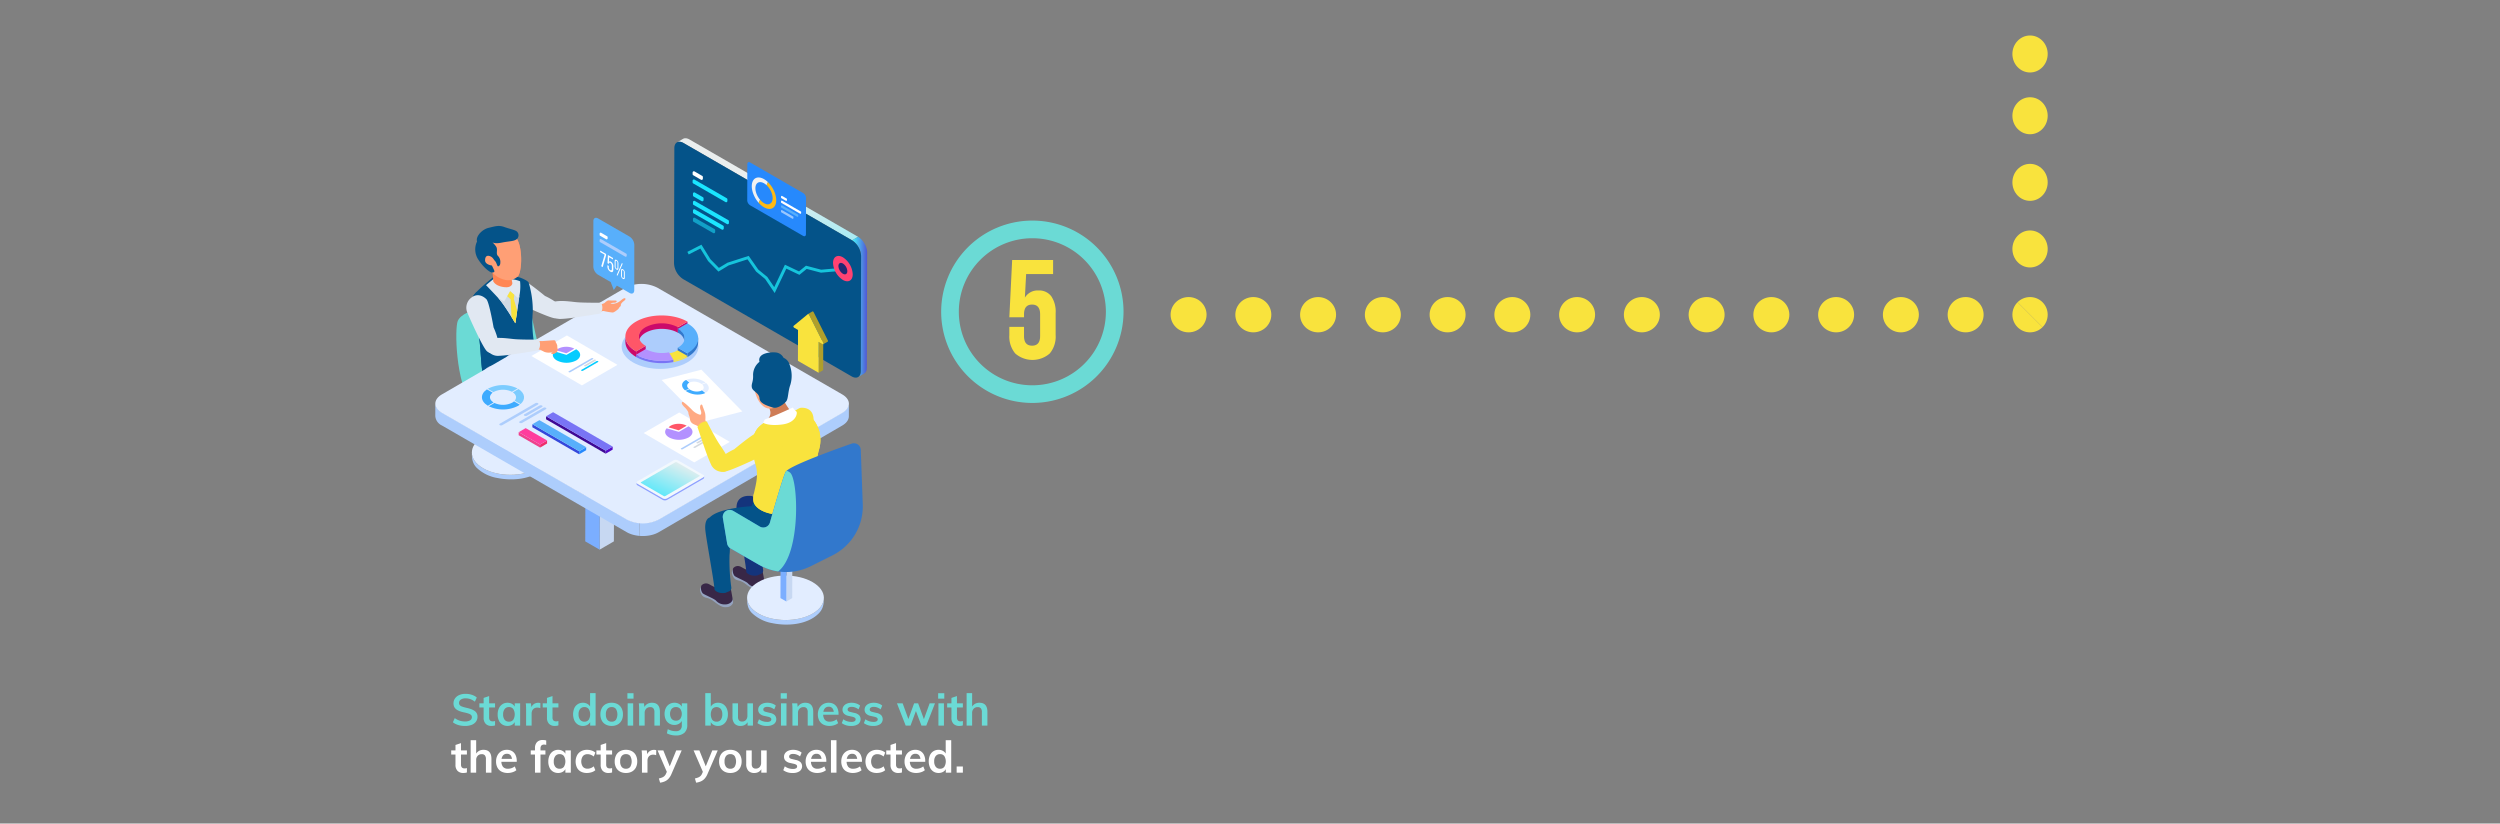 <svg xmlns="http://www.w3.org/2000/svg" xmlns:xlink="http://www.w3.org/1999/xlink" viewBox="0 0 850 280"><rect x="0" y="0" width="850" height="280" fill="#808080" stroke="none"/><defs><style>.cls-1,.cls-42{fill:none;}.cls-2{isolation:isolate;}.cls-3{fill:#adcdfc;}.cls-4{fill:#e2edff;}.cls-5{fill:#c7d8f2;}.cls-6{fill:#7baeff;}.cls-7{fill:#4da5dc;}.cls-8{fill:#6bdad5;}.cls-9{fill:#e1e8f2;}.cls-10{fill:#e16b40;}.cls-11{fill:#ff8654;}.cls-12{fill:#045389;}.cls-13{fill:#ff9f75;}.cls-14{fill:#cfdae4;}.cls-15{fill:#f9e33d;}.cls-16{fill:#382747;}.cls-17{fill:#94a3c0;}.cls-18{fill:#fff;}.cls-19{fill:#ff5668;}.cls-20{fill:#b391ff;}.cls-21{fill:#d4d9df;}.cls-22{fill:#f2f8fd;}.cls-23{fill:url(#linear-gradient);}.cls-24{fill:url(#linear-gradient-2);}.cls-25{fill:#05ccff;}.cls-26{fill:#540cc7;}.cls-27{fill:#3f0995;}.cls-28{fill:#7974f5;}.cls-29{fill:#2689fd;}.cls-30{fill:#3548db;}.cls-31{fill:#58affb;}.cls-32{fill:#ee2c6a;}.cls-33{fill:#ee428c;}.cls-34{fill:#ff3d9d;}.cls-35{fill:#7cccff;}.cls-36{fill:#3eabff;}.cls-37{fill:#cc096a;}.cls-38{fill:#3278cc;}.cls-39{fill:url(#linear-gradient-3);}.cls-40{fill:url(#linear-gradient-4);}.cls-41{fill:#1ae5ff;}.cls-42{stroke:#16c5dc;stroke-miterlimit:10;}.cls-43{fill:#f1f1f1;}.cls-44{fill:#fdb913;}.cls-45{opacity:0.53;}.cls-46{fill:#ff4272;}.cls-47{fill:#212973;}.cls-48{fill:#1ce5ff;}.cls-49{fill:#af9f2b;}.cls-50{fill:#14347c;}.cls-51{fill:#ce7c56;}.cls-52{fill:#ffaa83;}.cls-53{clip-path:url(#clip-path);}.cls-54{clip-path:url(#clip-path-2);}</style><linearGradient id="linear-gradient" x1="654.556" y1="135.971" x2="651.679" y2="158.114" gradientTransform="matrix(-1, 0, 0, 1, 878.928, 0)" gradientUnits="userSpaceOnUse"><stop offset="0" stop-color="#c6e6ff"/><stop offset="1" stop-color="#8d9fff"/></linearGradient><linearGradient id="linear-gradient-2" x1="388.074" y1="174.842" x2="396.283" y2="156.453" gradientTransform="translate(-165.5)" gradientUnits="userSpaceOnUse"><stop offset="0" stop-color="#1ae5ff"/><stop offset="1" stop-color="#eaeeee"/></linearGradient><linearGradient id="linear-gradient-3" x1="371.936" y1="130.781" x2="384.767" y2="35.422" gradientTransform="matrix(-1, 0, 0, 1, 641.82, 0)" gradientUnits="userSpaceOnUse"><stop offset="0" stop-color="#1ae5ff"/><stop offset="0.259" stop-color="#64e8f9"/><stop offset="0.704" stop-color="#eaeeee"/></linearGradient><linearGradient id="linear-gradient-4" x1="346.994" y1="104.351" x2="352.13" y2="104.351" gradientTransform="matrix(-1, 0, 0, 1, 641.82, 0)" gradientUnits="userSpaceOnUse"><stop offset="0" stop-color="#5155d4"/><stop offset="1" stop-color="#45f7ff"/></linearGradient><clipPath id="clip-path"><polygon class="cls-1" points="684.215 101 696.215 113 684.215 113 684.215 101"/></clipPath><clipPath id="clip-path-2"><polygon class="cls-1" points="684.215 101 696.215 113 696.215 101 684.215 101"/></clipPath></defs><title>Step5</title><g id="E5PIMGN5"><g id="_5SPerson2" data-name="5SPerson2"><g class="cls-2"><path class="cls-3" d="M186.513,154.298c-.248,2.752-2.838,4.621-5.175,5.628a19.865,19.865,0,0,1-8.104,1.504,19.286,19.286,0,0,1-8.237-1.826c-2.217-1.091-4.571-3.07-4.564-5.762-.005,1.96.132,3.58,1.544,5.11a13.342,13.342,0,0,0,7.132,3.563c5.025,1.037,11.867.536,15.684-3.332,1.536-1.556,1.745-3.197,1.751-5.267Q186.538,154.108,186.513,154.298Z"/><path class="cls-4" d="M182.689,148.528c5.115,2.953,5.148,7.742.066,10.695s-13.355,2.953-18.47 0-5.136-7.742-.054-10.695S177.574,145.575,182.689,148.528Z"/></g><g class="cls-2"><polygon class="cls-5" points="175.816 142.559 175.784 153.972 173.787 155.132 173.819 143.719 175.816 142.559"/><polygon class="cls-6" points="173.819 143.719 173.787 155.132 171.777 153.972 171.81 142.559 173.819 143.719"/><polygon class="cls-7" points="175.816 142.559 173.819 143.719 171.81 142.559 173.806 141.399 175.816 142.559"/></g><path class="cls-8" d="M160.834,105.555s-4.092,1.091-5.183,3.547-.818,21.006,4.911,28.645,16.369,8.73,18.824,7.639,16.641-8.184,17.733-11.731-4.365-6.275-7.366-7.639-4.911-3.274-6.547-8.184-2.455-13.368-4.365-14.732S172.292,99.553,160.834,105.555Z"/><path class="cls-9" d="M185.294,100.619s-6.713-5.557-8.078-5.686c-1.638-.128-3.681.429-4.214,2.75a4.283,4.283,0,0,0,1.935,4.764c1.231.676,12.034,5.802,13.944,5.792s3.129-1.653,1.89-3.693S185.294,100.619,185.294,100.619Z"/><path class="cls-10" d="M173.689,93.664a.686.686,0,0,0,.013.221c.1.498.413,1.77.486,2.304.07.512-.469,1.431-1.859,1.472-1.39.04-3.773-.424-4.638-2.04a38.448,38.448,0,0,0-.472-4.873Z"/><path class="cls-11" d="M176.674,83.56c-1.004-4.206-4.486-6.45-8.246-5.373a8.045,8.045,0,0,0-5.757,4.329c-1.654,3.712,1.188,6.625,3.005,8.46.766.753,1.345,1.334,1.71,1.705.133.14.263.283.401.409l.039.04.004-.004a8.632,8.632,0,0,0,3.63,1.966,4.755,4.755,0,0,0,4.634-1.149C177.097,92.762,177.678,87.766,176.674,83.56Z"/><path class="cls-12" d="M168.002,93.994s-6.609,5.232-7.206,6.894a14.318,14.318,0,0,0,1.042,9.151c1.561,2.951,1.593,14.091,2.208,16.239.616,2.149,6.512,2.546,10.105,1.666s9.301-3.889,8.154-7.968a42.344,42.344,0,0,1-1.156-14.009,33.067,33.067,0,0,0-1.393-9.855c-.22-.668-2.574-1.6-2.574-1.6S174.741,93.374,168.002,93.994Z"/><path class="cls-12" d="M169.2,118.923c-2.728-3.456,1.273-15.277-3.456-18.551a5.296,5.296,0,0,0-3.706-1.121,6.042,6.042,0,0,0-1.243,1.637,14.318,14.318,0,0,0,1.042,9.151c1.561,2.951,1.593,14.091,2.208,16.239.56,1.956,5.492,2.457,9.084,1.867l5.164-5.403S171.928,122.379,169.2,118.923Z"/><path class="cls-9" d="M167.778,94.88c5.746-.528,8.39.46,9.047.764a17.02,17.02,0,0,1-.084,4.081c-.45,2.716-1.532,10.175-1.532,10.175s-3.545-6.129-5.879-8.651c-1.643-1.775-3.26-3.448-4.076-4.285C166.632,95.788,167.778,94.88,167.778,94.88Z"/><path class="cls-11" d="M173.689,93.664a.686.686,0,0,0,.013.221c.1.498.413,1.77.486,2.304.07.512-.469,1.431-1.859,1.472-1.39.04-3.773-.424-4.638-2.04a38.448,38.448,0,0,0-.472-4.873Z"/><path class="cls-13" d="M176.674,83.56c-1.004-4.206-4.486-6.45-8.246-5.373a8.045,8.045,0,0,0-5.757,4.329c-1.654,3.712,1.188,6.625,3.005,8.46.766.753,1.345,1.334,1.71,1.705.133.14.263.283.401.409l.039.04.004-.004a8.632,8.632,0,0,0,3.63,1.966,4.755,4.755,0,0,0,4.634-1.149C177.097,92.762,177.678,87.766,176.674,83.56Z"/><path class="cls-14" d="M176.012,101.243l-2.561-2.268-2.049,3.586-2.066-1.305c2.334,2.526,5.874,8.645,5.874,8.645s.902-6.223,1.401-9.37Z"/><path class="cls-15" d="M175.836,105.636l-1.141-4.028.172-1.38-1.416-1.255-.994,1.739,1.14,1.041.31,5.98c.778,1.258,1.303,2.166,1.303,2.166S175.496,107.924,175.836,105.636Z"/><path class="cls-12" d="M162.198,82.093a6.256,6.256,0,0,0,.409,6.138c2.046,3.137,4.239,4.533,4.779,4.449s.813-.221.677-.63-.818-1.773-.818-1.773-2.319-.273-2.319-1.773.818-1.773,1.773-1.364,1.091,1.091,1.637,1.637.682,1.91,1.091,1.773.682-.546.682-1.228a2.874,2.874,0,0,0-.818-2.319c-.818-.818.136-2.182-.682-3.274a8.019,8.019,0,0,0-1.364-1.5s.546.818,3.274.273,3.956-.409,5.047-1.091a1.737,1.737,0,0,0,.136-2.728c-.682-.546-2.319-.818-4.229-1.5s-3.001-.273-5.32.273S161.652,80.457,162.198,82.093Z"/><path class="cls-16" d="M200.664,164.21a2.846,2.846,0,0,0,1.364,2.364c1.455,1,1.728,1.637,2.91,2.092s2.273,2.001,1.728,3.092-3.092,1.273-4.729.818-1.91-1.91-3.456-2.455a5.713,5.713,0,0,1-2.546-1.637c-.455-.455-.273-2.273-.273-2.273l5.547-1.819"/><path class="cls-16" d="M207.757,158.935a2.846,2.846,0,0,0,1.364,2.364c1.455,1,1.728,1.637,2.91,2.092s2.273,2.001,1.728,3.092-3.092,1.273-4.729.818-1.91-1.91-3.456-2.455a5.713,5.713,0,0,1-2.546-1.637c-.455-.455-.273-2.273-.273-2.273l5.547-1.819"/><path class="cls-17" d="M164.471,126.334a9.953,9.953,0,0,1,.273,2.046,13.652,13.652,0,0,0,.682,6.957c1.364,3.274,10.503,3.956,13.504,5.32a29.871,29.871,0,0,1,5.32,3.001c.546.409,1.319,6.184,3.683,9.639s6.366,10.367,7.275,13.277a6.88,6.88,0,0,0,4.911-.909c1.216-.796,1.091-1.273,1.091-1.273s-4.729-10.367-5.82-14.732-2.364-9.457-4.365-10.731-8.366-5.82-9.821-6.729-5.376-3.784-6.143-5.53S166.836,122.106,164.471,126.334Z"/><path class="cls-17" d="M171.974,121.833a9.953,9.953,0,0,1,.273,2.046,13.652,13.652,0,0,0,.682,6.957c1.364,3.274,10.503,3.956,13.504,5.32a29.869,29.869,0,0,1,5.32,3.001c.546.409,1.319,6.184,3.683,9.639s6.366,10.367,7.275,13.277a6.88,6.88,0,0,0,4.911-.909c1.216-.796,1.091-1.273,1.091-1.273s-4.729-10.367-5.82-14.732-2.364-9.457-4.365-10.731-8.366-5.82-9.821-6.729-5.376-3.784-6.143-5.53S174.338,117.604,171.974,121.833Z"/></g><g id="_5SMesa" data-name="5SMesa"><g class="cls-2"><polygon class="cls-5" points="208.801 156.324 208.722 184.066 203.869 186.886 203.948 159.144 208.801 156.324"/><polygon class="cls-6" points="203.948 159.144 203.869 186.886 198.984 184.066 199.063 156.324 203.948 159.144"/><polygon class="cls-7" points="208.801 156.324 203.948 159.144 199.063 156.324 203.916 153.503 208.801 156.324"/></g><path class="cls-3" d="M288.604,137.321c-.007.081-.013.161-.028.242-.012.066-.032.132-.05.198-.02.077-.039.153-.066.23-.022.063-.052.125-.079.188-.035.08-.07.16-.112.24-.031.058-.068.114-.103.171-.056.09-.115.18-.181.269-.064.085-.13.17-.203.254-.017.02-.033.04-.051.059-.099.108-.209.214-.324.318-.074.067-.156.131-.237.196-.071.057-.139.114-.215.17-.087.063-.183.124-.277.185-.097.063-.188.127-.292.188l-62.401,36.264a8.707,8.707,0,0,1-1.687.742,11.146,11.146,0,0,1-1.458.363c-.323.058-.651.104-.982.137-.283.028-.568.047-.854.057q-.394.013-.789.004-.38-.009-.758-.041l-.013,4.448q.378.031.758.041.394.01.789-.004.429-.015.854-.057c.331-.033.659-.079.982-.137a11.154,11.154,0,0,0,1.458-.363,8.701,8.701,0,0,0,1.687-.742l62.401-36.264q.048-.028.094-.056c.07-.042.13-.088.197-.131.095-.062.191-.122.279-.186.076-.055.144-.113.214-.169.081-.065.163-.129.237-.196.015-.013.033-.026.048-.039.099-.091.19-.185.276-.279.018-.02.034-.04.051-.06.051-.058.103-.116.15-.175.02-.026.034-.053.053-.079.066-.089.125-.178.181-.269.023-.038.054-.075.076-.113.011-.019.017-.039.027-.058.043-.079.077-.159.112-.24.02-.047.048-.093.066-.14.006-.016.008-.032.014-.048.027-.076.046-.153.066-.23.014-.052.034-.103.045-.155.003-.014.002-.028.005-.041.015-.081.02-.162.028-.243.005-.053.017-.105.018-.158.001-.023.001-.045.001-.068l.013-4.448C288.623,137.17,288.611,137.245,288.604,137.321Z"/><path class="cls-3" d="M216.708,177.668q-.386-.055-.763-.133-.409-.085-.803-.197c-.321-.091-.634-.197-.935-.316a8.362,8.362,0,0,1-1.111-.533l-62.809-36.263a3.853,3.853,0,0,1-2.273-3.176L148,141.499a3.853,3.853,0,0,0,2.273,3.176l62.809,36.263a8.374,8.374,0,0,0,1.111.533c.301.119.614.224.935.316q.394.112.803.197.377.078.763.133.371.053.749.084l.013-4.448Q217.079,177.721,216.708,177.668Z"/><path class="cls-4" d="M286.35,134.095c3.017,1.742,3.033,4.566.036,6.307l-62.401,36.264a11.999,11.999,0,0,1-10.889,0L150.286,140.403c-3.017-1.742-3.033-4.566-.035-6.307l62.401-36.264a11.999,11.999,0,0,1,10.889-0Z"/><polygon class="cls-18" points="218.844 147.23 236.038 157.222 248.133 150.239 230.939 140.247 218.844 147.23"/><path class="cls-19" d="M233.458,144.743l-2.705,1.572-3.426-1.009c.956-1.094,3.265-1.529,5.157-.971A4.26,4.26,0,0,1,233.458,144.743Z"/><path class="cls-20" d="M234.078,144.947c1.818,1.05,1.827,2.752.021,3.802a7.232,7.232,0,0,1-6.563,0c-1.455-.84-1.796-2.063-.871-3.121l4.142,1.22Z"/><path class="cls-3" d="M231.59,152.419c-.151.087-.152.226-.002.313a.591.591,0,0,0,.54,0l7.676-4.432c.151-.087.152-.226.002-.313a.591.591,0,0,0-.54,0Z"/><path class="cls-21" d="M236.893,150.382a.166.166,0,0,0-.002.313.601.601,0,0,0,.542.002l3.257-1.881a.166.166,0,0,0-.001-.314.595.595,0,0,0-.54,0Z"/><path class="cls-21" d="M235.883,151.926c-.151.087-.154.227-.005.314a.597.597,0,0,0,.543-.002l5.097-2.943c.151-.087.152-.226.002-.313a.591.591,0,0,0-.54,0Z"/><path class="cls-22" d="M239.089,161.462a.461.461,0,0,1,.005.873l-12.273,7.126a1.659,1.659,0,0,1-1.508,0l-8.567-4.946a.461.461,0,0,1-.005-.873l12.273-7.126a1.662,1.662,0,0,1,1.508,0Z"/><path class="cls-23" d="M239.401,161.933c-.001.011-.002.022-.004.033l-.007.027-.009.032-.011.026c-.005.011-.01.022-.016.033l-.014.024c-.008.013-.016.025-.025.037l-.017.022a.633.633,0,0,1-.045.048l-.018.018c-.01.009-.022.018-.033.027l-.03.024c-.012.009-.025.017-.038.026-.013.009-.026.018-.041.026l-12.273,7.126a1.159,1.159,0,0,1-.149.071l-.042.016c-.032.012-.066.021-.1.031-.035.01-.07.019-.107.027-.043.009-.085.017-.129.022l-.032.004c-.059.006-.119.009-.179.01-.009 0-.019 0-.028 0-.059-0-.118-.004-.177-.01l-.026-.003a1.667,1.667,0,0,1-.171-.029l-.031-.008a1.437,1.437,0,0,1-.148-.045l-.026-.009a1.149,1.149,0,0,1-.163-.077l-8.567-4.946a.617.617,0,0,1-.295-.321.367.367,0,0,1-.019-.119l-.003.492a.351.351,0,0,0,.005.06.571.571,0,0,0,.31.38l8.567,4.946a1.148,1.148,0,0,0,.154.074l.008.003.026.009c.031.011.063.023.095.032.017.005.035.009.053.013l.03.007.028.007c.035.007.07.013.105.018l.038.004.026.003.039.004c.035.003.07.005.105.006.011 0.0.022-0.0.033-0l.028-0c.016-0.0.032 0.0.048-0.0.04-.001.079-.004.118-.008l.014-.002.032-.004c.03-.004.061-.007.091-.013.013-.002.026-.007.039-.01.036-.007.072-.017.107-.027.019-.005.038-.008.056-.014.015-.005.029-.011.044-.017l.042-.016a1.141,1.141,0,0,0,.149-.071l12.273-7.126.013-.008c.01-.006.018-.012.028-.018.013-.008.026-.017.038-.025l.03-.024c.011-.009.023-.018.033-.027l.007-.006.011-.012a.61.61,0,0,0,.045-.049l.01-.011.007-.011c.009-.012.017-.025.025-.037l.011-.016.004-.008c.006-.011.011-.022.016-.033l.009-.019.002-.007c.004-.011.006-.021.009-.032l.006-.022.001-.006c.002-.011.003-.022.004-.034l.003-.022 0-.009.003-.492C239.403,161.912,239.402,161.922,239.401,161.933Z"/><path class="cls-24" d="M237.823,161.617a.148.148,0,0,1,.001.281L226.175,168.668a.535.535,0,0,1-.485 0l-7.717-4.455a.149.149,0,0,1-.002-.281l11.649-6.77a.535.535,0,0,1,.486,0Z"/><polygon class="cls-18" points="180.65 121.04 197.845 131.032 209.94 124.049 192.745 114.057 180.65 121.04"/><path class="cls-20" d="M195.264,118.553l-2.705,1.572-3.426-1.009c.956-1.094,3.265-1.529,5.157-.971A4.259,4.259,0,0,1,195.264,118.553Z"/><path class="cls-25" d="M195.884,118.758c1.818,1.05,1.827,2.752.021,3.802a7.232,7.232,0,0,1-6.563,0c-1.455-.84-1.796-2.063-.871-3.121l4.142,1.22Z"/><path class="cls-3" d="M193.397,126.229c-.151.087-.151.226-.002.313a.59.59,0,0,0,.54,0l7.676-4.432c.151-.087.152-.226.002-.313a.591.591,0,0,0-.54,0Z"/><path class="cls-21" d="M198.7,124.192a.166.166,0,0,0-.002.313.601.601,0,0,0,.543.002l3.257-1.881a.166.166,0,0,0-.001-.314.596.596,0,0,0-.54,0Z"/><path class="cls-25" d="M197.69,125.736c-.151.087-.154.227-.005.314a.596.596,0,0,0,.543-.002l5.097-2.943c.151-.087.151-.226.002-.313a.59.59,0,0,0-.54,0Z"/><g class="cls-2"><polygon class="cls-26" points="208.303 151.84 208.3 152.873 205.918 154.257 205.921 153.224 208.303 151.84"/><polygon class="cls-27" points="205.921 153.224 205.918 154.257 185.661 142.562 185.664 141.529 205.921 153.224"/><polygon class="cls-28" points="208.303 151.84 205.921 153.224 185.664 141.529 188.046 140.144 208.303 151.84"/></g><g class="cls-2"><polygon class="cls-29" points="199.3 152.039 199.297 153.072 196.916 154.455 196.919 153.422 199.3 152.039"/><polygon class="cls-30" points="196.919 153.422 196.916 154.455 181.004 145.268 181.007 144.235 196.919 153.422"/><polygon class="cls-31" points="199.3 152.039 196.919 153.422 181.007 144.235 183.387 142.852 199.3 152.039"/></g><g class="cls-2"><polygon class="cls-32" points="186.01 149.763 186.007 150.796 183.626 152.179 183.629 151.147 186.01 149.763"/><polygon class="cls-33" points="183.629 151.147 183.626 152.179 176.345 147.976 176.348 146.943 183.629 151.147"/><polygon class="cls-34" points="186.01 149.763 183.629 151.147 176.348 146.943 178.729 145.559 186.01 149.763"/></g><path class="cls-3" d="M169.94,144.057c-.238.137-.239.356-.003.493a.931.931,0,0,0,.851,0l12.099-6.985c.238-.137.239-.356.003-.493a.931.931,0,0,0-.851,0Z"/><path class="cls-3" d="M178.298,140.847a.261.261,0,0,0-.003.493.948.948,0,0,0,.855.003l5.134-2.964a.261.261,0,0,0-.002-.495.939.939,0,0,0-.851,0Z"/><path class="cls-3" d="M176.706,143.28c-.238.137-.243.358-.007.495a.94.94,0,0,0,.855-.003l8.034-4.638c.238-.137.239-.356.003-.493a.931.931,0,0,0-.851,0Z"/><g class="cls-2"><path class="cls-35" d="M175.98,132.09l-1.923,1.117a6.939,6.939,0,0,0-6.185.051c-.035.02-.068.041-.102.062l-1.936-1.118c.034-.021.068-.041.103-.062A11.189,11.189,0,0,1,175.98,132.09Z"/><path class="cls-35" d="M176.276,132.264c2.284,1.43,2.52,3.561.702,5.129l-1.995-1.152c.8-.917.589-2.055-.632-2.859Z"/><path class="cls-36" d="M176.73,137.595a6.128,6.128,0,0,1-.626.415,11.219,11.219,0,0,1-9.919.119l1.925-1.119a6.967,6.967,0,0,0,6.06-.117,3.483,3.483,0,0,0,.596-.432Z"/></g><path class="cls-36" d="M167.497,133.507c-1.314.989-1.209,2.407.308,3.334l-1.923,1.117c-2.585-1.545-2.698-3.962-.33-5.574Z"/><path class="cls-3" d="M233.614,112.517c5.115,2.953,5.148,7.742.066,10.695s-13.355,2.953-18.47,0-5.136-7.742-.054-10.695S228.499,109.564,233.614,112.517Z"/><polygon class="cls-37" points="233.734 109.354 233.729 111.234 230.478 113.123 230.483 111.243 233.734 109.354"/><path class="cls-37" d="M220.659,112.569c.022-.009.044-.018.066-.027.182-.069.369-.132.558-.191.131-.041.265-.077.399-.114.102-.028.203-.057.306-.082.141-.034.285-.062.428-.091.105-.021.208-.045.315-.064.043-.008.087-.014.131-.021q.267-.044.538-.076c.052-.006.104-.013.157-.019q.314-.034.631-.053c.039-.002.078-.004.117-.006.142-.007.284-.009.426-.012.142-.003.284-.004.426-.002.119.002.237.005.356.01q.197.008.394.021.18.013.359.03.195.019.388.043.174.022.347.049c.138.021.275.046.412.072.143.027.286.054.427.086.034.008.068.015.101.023.198.047.393.1.585.157.055.016.109.034.164.051q.24.075.472.161c.045.017.091.032.135.05.141.054.276.115.412.175.067.03.136.057.201.088.196.093.386.192.57.297l.005-2.193c-.183-.106-.374-.204-.57-.297-.065-.031-.134-.058-.2-.087-.116-.052-.231-.105-.351-.153-.021-.008-.042-.015-.063-.023-.044-.017-.09-.033-.135-.049q-.232-.086-.472-.161c-.054-.017-.109-.034-.164-.051-.037-.011-.073-.024-.11-.034-.156-.045-.315-.085-.475-.123-.034-.008-.068-.015-.101-.023-.078-.018-.155-.036-.234-.053-.064-.013-.129-.021-.193-.034-.136-.026-.273-.05-.412-.072-.055-.009-.109-.021-.165-.029-.06-.009-.122-.013-.182-.02-.129-.016-.258-.031-.388-.043-.062-.006-.123-.016-.185-.021-.058-.005-.116-.005-.174-.009-.131-.009-.262-.016-.394-.021-.066-.003-.131-.009-.198-.011-.053-.001-.105.001-.158.001-.142-.002-.284-.001-.426.002-.07.001-.141-.001-.211.001-.072.003-.143.007-.215.011-.039.002-.078.004-.117.006-.177.01-.354.023-.53.041-.034.003-.067.008-.101.012-.053.006-.105.012-.157.019q-.271.033-.538.076c-.044.007-.088.013-.132.021-.021.004-.042.006-.063.01-.085.015-.166.036-.25.053-.144.029-.288.058-.429.092-.103.025-.204.054-.305.082-.134.037-.269.073-.4.114-.028.009-.058.015-.086.024q-.24.078-.472.167c-.023.009-.044.018-.067.027q-.254.099-.497.212c-.048.022-.095.044-.143.067-.179.087-.356.177-.524.275q-.048.028-.095.056c-.029.018-.056.036-.085.054-.048.03-.095.059-.141.089-.042.028-.083.055-.123.084-.045.031-.089.061-.132.093-.039.029-.077.057-.115.086-.041.032-.082.063-.122.095-.036.029-.072.059-.107.089-.038.032-.076.065-.112.098-.015.013-.031.027-.046.04-.014.013-.025.026-.039.039q-.092.087-.176.175c-.019.02-.039.039-.057.059-.071.077-.139.156-.201.235l-.009.01c-.014.018-.026.037-.04.055-.038.05-.075.1-.109.15-.019.028-.036.056-.055.084-.029.046-.058.091-.085.137-.007.013-.016.025-.023.038-.011.019-.019.038-.029.057-.021.039-.041.078-.06.117q-.024.049-.046.098-.026.059-.05.118c-.007.018-.016.035-.022.052-.006.016-.01.032-.016.048-.013.037-.026.075-.037.113-.011.034-.021.068-.03.102-.01.038-.019.076-.028.113-.005.02-.011.041-.015.061-.003.014-.004.028-.007.042-.007.039-.013.077-.018.116-.005.034-.009.068-.013.102-.004.039-.006.078-.008.117-.001.023-.004.046-.005.068s-.001.358-.001.381l-.005,1.88c0-.046.003-.091.006-.137.002-.039.004-.078.008-.117.003-.034.008-.068.013-.102.005-.039.011-.077.018-.116.006-.034.014-.069.021-.103.009-.038.017-.076.028-.113.009-.034.019-.068.03-.103.012-.037.024-.075.037-.112.012-.034.025-.067.038-.101q.023-.059.05-.118.022-.049.046-.098c.019-.039.039-.078.06-.117.017-.031.034-.063.052-.094.027-.046.056-.092.085-.138.018-.028.035-.056.054-.083.035-.05.072-.1.11-.15.017-.022.032-.044.049-.066.063-.079.13-.158.201-.235.018-.02.038-.039.057-.059q.084-.088.176-.175c.028-.026.056-.053.085-.079.036-.033.074-.065.112-.097.035-.03.071-.06.107-.089.039-.032.08-.064.121-.095.038-.029.076-.058.115-.087.043-.031.087-.062.131-.092.041-.028.082-.056.124-.084.046-.03.093-.06.141-.089.059-.037.118-.074.18-.11.168-.098.345-.188.524-.275q.07-.034.142-.067C220.324,112.706,220.489,112.635,220.659,112.569Z"/><polygon class="cls-37" points="219.536 117.604 219.531 119.485 216.28 121.374 216.285 119.494 219.536 117.604"/><path class="cls-1" d="M212.626,116.269l.005-1.88c-.005,1.847,1.214,3.696,3.654,5.105L216.28,121.374C213.839,119.965,212.62,118.115,212.626,116.269Z"/><path class="cls-37" d="M216.285,119.494,216.28,121.374c-2.441-1.409-3.66-3.259-3.654-5.105l.005-1.88c-.005,1.847,1.214,3.696,3.654,5.105"/><path class="cls-19" d="M233.734,109.354l-3.251,1.889a12.103,12.103,0,0,0-10.982,0c-3.023,1.757-3.007,4.605.036,6.362l-3.251,1.889c-4.851-2.801-4.875-7.34-.057-10.14S228.883,106.553,233.734,109.354Z"/><path class="cls-38" d="M230.483,111.819l-.005,1.305a3.884,3.884,0,0,1,2.291,3.202l.005-1.88C232.777,113.286,232.013,112.702,230.483,111.819Z"/><polygon class="cls-38" points="233.693 120.123 233.688 121.427 230.415 119.538 230.421 118.234 233.693 120.123"/><path class="cls-38" d="M237.378,114.675c-.003.062-.007.125-.013.187-.005.054-.013.108-.02.162-.009.062-.018.124-.029.186-.01.055-.022.109-.034.163-.014.06-.028.121-.044.181-.015.054-.031.109-.048.163-.019.06-.038.12-.059.179-.019.053-.039.107-.061.16q-.037.094-.079.188-.035.078-.073.157c-.03.062-.063.124-.096.186-.027.05-.055.1-.083.15-.043.074-.089.147-.136.22-.028.044-.056.088-.086.132-.055.081-.115.16-.175.24-.026.035-.051.069-.078.104-.1.126-.208.251-.321.375-.029.032-.061.063-.091.095q-.134.141-.28.279c-.044.042-.089.084-.135.125-.058.052-.118.104-.179.156-.056.048-.112.095-.17.142-.063.051-.128.102-.194.152-.06.046-.121.092-.184.138-.068.05-.139.099-.209.147-.065.045-.13.089-.197.134-.073.048-.149.095-.225.142-.095.059-.188.118-.287.175-.032.019-.064.036-.097.054l-.005,1.88c.032-.019.064-.036.097-.054q.076-.044.151-.089c.047-.028.089-.057.135-.086.076-.047.152-.095.226-.143.067-.044.132-.088.197-.133.071-.049.142-.098.21-.148.063-.046.123-.092.184-.138.066-.05.131-.101.194-.152.058-.047.115-.094.17-.142.061-.052.121-.104.179-.156.024-.022.05-.042.073-.064.022-.02.04-.041.062-.062q.146-.138.28-.279c.03-.032.062-.063.091-.095.114-.123.221-.248.321-.375l.014-.016c.023-.029.042-.059.064-.088.06-.079.12-.159.175-.24.03-.044.058-.088.086-.133.047-.073.093-.146.136-.219.012-.02.026-.04.037-.06.017-.03.03-.06.047-.09.033-.062.065-.123.096-.185.026-.052.05-.105.073-.157q.042-.093.079-.187c.011-.028.025-.056.035-.084.009-.025.016-.051.025-.076.021-.06.041-.119.059-.179.017-.055.033-.109.048-.164.016-.06.03-.12.044-.181.007-.033.017-.065.024-.098.004-.022.006-.044.01-.066.011-.062.021-.124.029-.185.008-.054.015-.108.021-.163.006-.062.01-.124.013-.186.002-.037.007-.073.008-.11q.002-.054.002-.109l.005-1.88C237.387,114.53,237.381,114.603,237.378,114.675Z"/><path class="cls-31" d="M233.734,109.929c4.849,2.8,4.874,7.339.056,10.139-.032.019-.064.036-.097.054l-3.272-1.889c.032-.019.064-.036.097-.054,3.023-1.757,3.007-4.605-.034-6.361Z"/><path class="cls-15" d="M231.855,122.285q.203-.078.401-.161c.079-.033.159-.066.237-.1.14-.062.278-.126.415-.192.065-.031.131-.061.196-.094.199-.099.394-.202.584-.31l.005-.419c-.19.108-.385.211-.584.31-.065.032-.131.063-.197.094-.136.066-.274.13-.414.192-.078.034-.158.067-.237.1q-.199.083-.401.161-.124.048-.25.094-.208.076-.42.145c-.089.03-.177.06-.267.088-.068.021-.136.042-.204.062q-.187.056-.376.108c-.07.019-.14.038-.211.057-.133.035-.267.068-.402.1-.062.015-.124.03-.187.044-.197.044-.4.086-.599.125v.419c.2-.038.398-.08.595-.125.062-.014.124-.029.185-.044.135-.032.27-.065.403-.1.071-.018.141-.038.211-.057q.189-.052.375-.108c.068-.02.137-.041.205-.062.035-.011.071-.021.106-.032.054-.017.107-.038.161-.056.141-.047.281-.095.42-.146Q231.731,122.333,231.855,122.285Z"/><path class="cls-15" d="M233.693,121.008a15.578,15.578,0,0,1-4.743,1.68l-1.513-2.528a9.826,9.826,0,0,0,2.984-1.042Z"/><path class="cls-28" d="M228.416,122.415c-.124.02-.248.041-.373.059-.145.021-.292.038-.438.056-.125.015-.249.032-.374.045q-.347.036-.696.061c-.021.001-.042.004-.063.005-.258.017-.517.029-.776.037-.066.002-.132.002-.198.004q-.287.006-.573.005c-.079-0-.158-.001-.238-.002q-.317-.005-.633-.02c-.04-.002-.08-.003-.121-.005-.249-.013-.497-.031-.745-.052-.065-.006-.13-.013-.195-.019q-.287-.028-.573-.063c-.069-.009-.138-.017-.207-.026-.247-.033-.492-.07-.736-.112l-.005-.001c-.242-.042-.481-.09-.719-.141-.085-.018-.169-.038-.253-.057q-.245-.056-.486-.117-.132-.034-.263-.07c-.139-.038-.277-.079-.414-.12-.126-.038-.251-.076-.376-.117-.127-.041-.252-.085-.376-.129-.122-.043-.244-.087-.364-.133-.183-.07-.364-.141-.542-.217l-.053-.022c-.208-.09-.41-.186-.61-.284q-.073-.036-.144-.072c-.2-.102-.397-.206-.588-.316l-.005.783c.191.11.388.215.588.316.048.024.096.049.144.072.2.099.403.194.611.284l.053.022c.131.056.263.112.397.165.047.019.097.034.144.053.121.046.243.09.365.133.124.044.249.087.375.129.125.041.25.079.377.117.077.023.152.049.229.071.06.017.123.032.183.049q.132.036.264.07.241.062.485.117c.084.019.169.039.254.057.037.008.073.017.11.025q.302.062.608.116l.008.001q.302.052.606.096c.042.006.085.01.127.016.069.009.138.018.207.026q.285.036.573.063c.065.006.13.013.195.019.034.003.067.007.101.01q.321.026.644.043c.041.002.082.003.123.005.15.007.301.014.452.018.06.001.12.001.18.002.079.001.158.002.238.002q.287.002.573-.005c.066-.001.132-.002.198-.004.027-.001.053-.001.08-.002q.349-.012.696-.035c.021-.001.042-.004.063-.005.205-.014.41-.031.613-.051.028-.003.055-.007.083-.01.125-.013.25-.029.374-.045.146-.018.292-.035.438-.056.125-.018.249-.039.373-.059.107-.017.215-.032.321-.051q.107-.019.213-.04l.005-.783C228.773,122.358,228.594,122.386,228.416,122.415Z"/><path class="cls-20" d="M227.437,119.794l1.513,2.528c-4.298.826-9.23.249-12.664-1.734l3.251-1.889A12.103,12.103,0,0,0,227.437,119.794Z"/></g><g id="_5SPerson2arms" data-name="5SPerson2arms"><path class="cls-13" d="M203.933,106.171s.889-.566,1.414-.404a23,23,0,0,0,2.91.485c.566.04,1.697-.97,1.899-1.132s.323-.525.566-.768.364-.202.364-.647.445-.849.647-1.051,1.01-.687.929-1.051-.485-.162-.727-.081-1.172.929-1.576,1.172a5.034,5.034,0,0,1-1.859.606,3.994,3.994,0,0,1-.929-.121s-.121,0,.364-.162a6.409,6.409,0,0,1,1.172-.121c.404-.081.606-.323.566-.525s-.566-.202-.768-.202a15.895,15.895,0,0,1-1.899-.04c-.485-.081-1.293.727-1.455.889a3.871,3.871,0,0,1-1.455.445C203.65,103.504,203.933,106.171,203.933,106.171Z"/><path class="cls-9" d="M186.541,105.738a4.206,4.206,0,0,0,4.382,2.683c3.537-.107,12.333-1.737,13.226-1.795a3.445,3.445,0,0,0,.215-3.705s-5.612.065-8.301-.169S185.09,101.006,186.541,105.738Z"/><path class="cls-9" d="M167.821,111.325s-1.478-8.589-2.43-9.575c-1.16-1.163-3.073-2.071-4.989-.656a4.283,4.283,0,0,0-1.633,4.876c.495,1.314,5.358,12.239,6.814,13.474s3.451.782,3.839-1.573S167.821,111.325,167.821,111.325Z"/><path class="cls-13" d="M182.727,115.899s1.159.068,1.569.068,3.547-.273,4.092-.273.546.614.546.614a4.24,4.24,0,0,1,.546,1.228,3.378,3.378,0,0,0,.136,1.159c.136.341-.068.614-.205.887s-.477.409-.818.614a1.103,1.103,0,0,1-1.023.068c-.273-.136-.273-.205.068-.409a3.613,3.613,0,0,0,.614-.477,1.874,1.874,0,0,1-1.023.477,4.412,4.412,0,0,1-2.114-.205c-.546-.273-1.5-.75-1.5-.75l-1.091-.136Z"/><path class="cls-9" d="M165.353,118.287a4.206,4.206,0,0,0,4.382,2.683c3.537-.107,12.333-1.737,13.226-1.795a3.445,3.445,0,0,0,.215-3.706s-5.612.065-8.301-.169S163.901,113.555,165.353,118.287Z"/></g><g id="_5SPercent" data-name="5SPercent"><path class="cls-31" d="M214.068,80.456a3.524,3.524,0,0,1,1.597,2.766l-.017,15.463c-.003,1.015-.724,1.426-1.607.916L209.728,97.11l-.21.292-.841,1.184-.835-2.152-.207-.533-4.312-2.49a3.518,3.518,0,0,1-1.594-2.764l.017-15.463c.003-1.015.721-1.427,1.604-.917Z"/><path class="cls-18" d="M206.592,80.622l-.001.435a.333.333,0,0,1-.5.287l-2.052-1.191a.333.333,0,0,1-.166-.289l.001-.435a.333.333,0,0,1,.5-.287l2.052,1.191A.333.333,0,0,1,206.592,80.622Z"/><path class="cls-3" d="M213.085,86.533l-.001.436a.333.333,0,0,1-.5.288l-8.551-4.937a.333.333,0,0,1-.167-.29l.001-.436a.333.333,0,0,1,.5-.288l8.551,4.937A.333.333,0,0,1,213.085,86.533Z"/><polygon class="cls-18" points="206.074 86.362 206.072 86.861 204.915 90.815 204.419 90.529 205.572 86.583 204.06 85.71 204.061 85.2 206.074 86.362"/><path class="cls-18" d="M208.425,87.72l-.001.51-1.307-.755-.076,1.532c.144-.197.364-.213.664-.039a1.827,1.827,0,0,1,.822,1.688l-.003.997c-.002.784-.328,1.106-1.005.715a2.053,2.053,0,0,1-.998-1.872l.001-.34.467.27-.001.378a1.115,1.115,0,0,0,.518,1.04c.353.204.521.021.522-.44l.003-.992a1.122,1.122,0,0,0-.518-1.04c-.272-.157-.458-.089-.502.259l-0.0.115-.467-.27.132-2.767Z"/><path class="cls-18" d="M211.806,91.56a1.296,1.296,0,0,1,.632,1.183l-.005,1.606c-.001.499-.198.715-.637.461a1.316,1.316,0,0,1-.637-1.197l.005-1.606C211.166,91.52,211.372,91.31,211.806,91.56Zm.308,2.637.005-1.661a.691.691,0,0,0-.313-.642c-.224-.129-.32-.004-.321.276l-.005,1.661a.707.707,0,0,0,.318.65c.219.127.315-.01.316-.284"/><path class="cls-18" d="M210.255,91.192c-.001.493-.207.704-.641.453a1.312,1.312,0,0,1-.632-1.188l.005-1.617c.001-.488.207-.704.637-.456a1.319,1.319,0,0,1,.637,1.191Zm-.32-.157.005-1.666a.707.707,0,0,0-.318-.65c-.229-.132-.315.01-.316.284l-.005,1.666a.678.678,0,0,0,.314.642c.224.129.32.004.321-.276"/><polygon class="cls-18" points="211.43 89.455 211.726 89.626 209.961 93.728 209.66 93.555 211.43 89.455"/></g><g id="_5SBigScreen" data-name="5SBigScreen"><path class="cls-39" d="M234.432,47.425q-.049-.028-.099-.055-.064-.035-.127-.066t-.125-.059c-.042-.019-.083-.036-.124-.053q-.063-.025-.125-.047l-.024-.008-.009-.003c-.03-.01-.061-.021-.091-.03-.043-.013-.086-.025-.128-.035q-.064-.016-.127-.028-.068-.013-.135-.022c-.031-.004-.061-.006-.091-.009l-.013-.001-.033-.003q-.074-.005-.145-.005-.082 0-.16.008a1.733,1.733,0,0,0-.178.026l-.004.001-.005.001a1.577,1.577,0,0,0-.206.057,1.479,1.479,0,0,0-.25.116l-2.052,1.192a1.515,1.515,0,0,1,.456-.172l.006-.002a1.836,1.836,0,0,1,.521-.026l.014.001a2.5,2.5,0,0,1,.572.125l.009.003a3.559,3.559,0,0,1,.624.287l57.309,33.088,2.052-1.192Z"/><path class="cls-40" d="M294.825,85.715q-.002-.075-.007-.15-.005-.075-.012-.151-.007-.075-.017-.152-.01-.077-.022-.155l-.001-.004-0-.003c-.008-.05-.017-.099-.026-.149q-.015-.081-.033-.161t-.038-.162q-.02-.082-.043-.164c-.012-.042-.024-.085-.037-.127l-.003-.01-.008-.026q-.025-.08-.051-.16-.026-.079-.055-.158-.027-.076-.057-.151-.029-.075-.06-.15c-.016-.038-.033-.077-.049-.115l-.003-.007-.011-.026q-.033-.075-.068-.15-.038-.082-.079-.162-.046-.093-.096-.185c-.035-.066-.073-.131-.11-.196l-.019-.035-.023-.041q-.109-.186-.229-.366-.095-.142-.196-.279-.068-.091-.137-.18-.059-.075-.119-.147-.059-.071-.12-.14-.059-.068-.12-.133l-.024-.026-.009-.009c-.031-.033-.062-.066-.093-.098q-.064-.066-.13-.129-.067-.065-.136-.127-.068-.062-.138-.12c-.023-.02-.047-.038-.07-.057l-.016-.013c-.017-.014-.035-.029-.052-.043q-.067-.053-.136-.104-.067-.049-.135-.096-.065-.045-.132-.087-.065-.041-.131-.08l-.03-.018-2.052,1.192a4.789,4.789,0,0,1,.616.427l.015.013a5.92,5.92,0,0,1,.567.53l.009.009a7.235,7.235,0,0,1,.969,1.312l.019.035a7.467,7.467,0,0,1,.363.719l.004.009a6.876,6.876,0,0,1,.28.759l.003.01a5.903,5.903,0,0,1,.177.764l0.0.003a4.723,4.723,0,0,1,.061.752l-.111,39.157a3.504,3.504,0,0,1-.063.667l-.004.019a2.467,2.467,0,0,1-.175.545l-.004.01a1.807,1.807,0,0,1-.232.359c-.028.036-.055.074-.086.106a1.515,1.515,0,0,1-.338.279l2.052-1.192a1.514,1.514,0,0,0,.338-.279c.031-.033.057-.07.086-.106a1.667,1.667,0,0,0,.112-.138,1.95,1.95,0,0,0,.117-.212l.004-.01.004-.009c.023-.051.046-.102.066-.157q.029-.079.054-.163.023-.077.041-.158c.005-.022.009-.045.014-.068l.004-.019c.004-.022.009-.043.013-.064.008-.048.016-.098.022-.148.006-.049.011-.098.015-.149.004-.048.007-.097.009-.146.002-.049.003-.099.004-.15l0-.009.111-39.157Q294.827,85.786,294.825,85.715Z"/><path class="cls-12" d="M289.69,81.705a6.795,6.795,0,0,1,3.084,5.342l-.111,39.157c-.006,1.965-1.395,2.756-3.105,1.769L232.249,94.886a6.795,6.795,0,0,1-3.084-5.343l.111-39.157c.006-1.965,1.395-2.756,3.105-1.769Z"/><path class="cls-29" d="M273.083,65.649a2.136,2.136,0,0,1,.97,1.679l-.035,12.308c-.002.618-.438.866-.976.556L255.028,69.792a2.136,2.136,0,0,1-.97-1.679l.035-12.308c.002-.618.438-.866.976-.556Z"/><path class="cls-18" d="M238.982,60.187l-.002.559a.428.428,0,0,1-.643.369l-2.635-1.529a.428.428,0,0,1-.213-.371l.002-.559a.428.428,0,0,1,.643-.369l2.635,1.529A.428.428,0,0,1,238.982,60.187Z"/><path class="cls-41" d="M247.319,67.778l-.002.56a.428.428,0,0,1-.642.369l-10.98-6.339a.428.428,0,0,1-.214-.372l.002-.56a.428.428,0,0,1,.642-.369L247.105,67.406A.428.428,0,0,1,247.319,67.778Z"/><polyline class="cls-42" points="233.93 86.075 238.301 83.845 241.16 88.464 244.35 91.708 247.539 89.784 254.357 87.584 257.436 91.983 260.515 94.512 263.32 98.636 267.114 90.663 271.732 92.863 274.152 90.883 279.155 92.203 286.579 91.543"/><path class="cls-43" d="M259.778,60.909c-1.659-.958-3.23-.714-3.879.796-.812,1.888.111,5.067,2.066,7.267l.454-1.056c-1.324-1.545-1.941-3.729-1.379-5.034.458-1.064,1.565-1.236,2.735-.561a4.763,4.763,0,0,1,.858.644l.454-1.056A6.852,6.852,0,0,0,259.778,60.909Z"/><path class="cls-44" d="M261.086,61.909l-.453,1.055c.071.067.143.136.213.21,1.505,1.551,2.241,3.934,1.643,5.324-.022.05-.045.098-.07.145-.009.017-.018.033-.028.05a1.629,1.629,0,0,1-2.194.583,3.389,3.389,0,0,1-.44-.215q-.059-.034-.119-.071c-.072-.045-.127-.082-.182-.119l-.025-.018c-.119-.084-.237-.175-.356-.276l-.045-.039q-.066-.058-.131-.118c-.016-.015-.032-.03-.049-.045-.057-.054-.114-.11-.17-.167-.091-.094-.179-.191-.264-.289l-.454,1.056c.086.097.174.193.264.286.081.083.162.162.243.239.023.022.046.044.069.065.062.058.124.113.187.168.021.019.042.037.063.055.168.143.337.275.506.393.013.01.027.019.04.027.077.054.154.104.23.153l.027.016q.079.049.157.094.187.108.372.196c.093.044.181.081.268.117,1.411.56,2.674.206,3.239-1.108.848-1.971-.196-5.353-2.33-7.553Q261.193,62.011,261.086,61.909Z"/><path class="cls-18" d="M267.574,67.729l-.001.323a.247.247,0,0,1-.371.213l-1.523-.884a.247.247,0,0,1-.123-.215l.001-.323a.247.247,0,0,1,.371-.213l1.523.884A.248.248,0,0,1,267.574,67.729Z"/><path class="cls-18" d="M272.392,72.116l-.001.324a.247.247,0,0,1-.371.213L265.674,68.989a.247.247,0,0,1-.124-.215l.001-.324a.247.247,0,0,1,.371-.214l6.346,3.664A.247.247,0,0,1,272.392,72.116Z"/><g class="cls-45"><path class="cls-18" d="M269.767,73.821l-.001.324a.247.247,0,0,1-.371.214l-3.73-2.153a.247.247,0,0,1-.124-.215l.001-.324a.247.247,0,0,1,.371-.214L269.643,73.606A.247.247,0,0,1,269.767,73.821Z"/></g><path class="cls-31" d="M271.404,73.155l-.001.324a.247.247,0,0,1-.371.214l-5.362-3.096a.247.247,0,0,1-.124-.215l.001-.324a.247.247,0,0,1,.371-.214l5.362,3.096A.247.247,0,0,1,271.404,73.155Z"/><path class="cls-46" d="M286.594,87.483c-1.849-1.067-3.357-.208-3.363,1.917a7.357,7.357,0,0,0,3.341,5.778c1.849,1.067,3.349.212,3.355-1.912A7.357,7.357,0,0,0,286.594,87.483Z"/><path class="cls-47" d="M286.585,89.591c-.836-.483-1.518-.094-1.521.866a3.326,3.326,0,0,0,1.511,2.612c.836.483,1.514.096,1.517-.864A3.326,3.326,0,0,0,286.585,89.591Z"/><path class="cls-48" d="M239.213,67.423l0.0.576a.441.441,0,0,1-.662.383L235.828,66.813a.441.441,0,0,1-.221-.382l-0-.576a.441.441,0,0,1,.662-.383l2.723,1.569A.442.442,0,0,1,239.213,67.423Z"/><path class="cls-48" d="M247.836,75.226l0.0.578a.441.441,0,0,1-.661.383l-11.346-6.504a.441.441,0,0,1-.222-.383l-0-.578a.441.441,0,0,1,.661-.383l11.346,6.504A.441.441,0,0,1,247.836,75.226Z"/><g class="cls-45"><path class="cls-48" d="M243.16,78.283l0.0.578a.441.441,0,0,1-.661.383l-6.668-3.823a.442.442,0,0,1-.222-.383v-.578a.441.441,0,0,1,.661-.383l6.668,3.823A.442.442,0,0,1,243.16,78.283Z"/></g><path class="cls-48" d="M246.077,77.087l0.0.578a.441.441,0,0,1-.661.383L235.83,72.552a.441.441,0,0,1-.222-.383l-0-.578a.441.441,0,0,1,.661-.383l9.587,5.496A.441.441,0,0,1,246.077,77.087Z"/><g class="cls-2"><polygon class="cls-49" points="278.36 116.244 279.907 115.345 279.878 125.847 278.331 126.746 278.36 116.244"/><path class="cls-49" d="M281.519,115.963l-0-.012-.001-.013-.001-.013-.001-.013-.002-.013-.002-.013-.003-.014-.001-.003-0-.001-.002-.01-.004-.014-.004-.014-.004-.014-.005-.013-.005-.014-.006-.013-.006-.014-.006-.014-.007-.014-0-0-4.816-9.587-.006-.012-.013-.023c-.008-.013-.015-.025-.024-.037l-.016-.022-.011-.015-.01-.013-.01-.012-.006-.006-0-.001-.005-.005-.011-.012-.012-.012-.012-.011-.012-.011-.012-.01-.012-.009-.012-.008-.012-.008-.011-.007-.003-.001-.009-.005-.011-.006-.011-.005-.011-.005-.011-.004-.011-.004-.011-.003-.012-.002-.012-.002-.004-0-0-0-.007-.001c-.004-0-.009-0-.013-0l-.014.001-.015.002-.019.005-.023.01-1.547.899a.146.146,0,0,1,.09-.017h.001a.268.268,0,0,1,.103.036.477.477,0,0,1,.113.094l.001.001a.643.643,0,0,1,.096.14l4.816,9.587a.597.597,0,0,1,.049.135l0.0.001a.398.398,0,0,1,.01.117v.001a.237.237,0,0,1-.024.091l-.001.002a.144.144,0,0,1-.054.058l1.547-.899a.139.139,0,0,0,.047-.046l.007-.013.001-.002.003-.004.007-.017.005-.014.004-.015.003-.013.002-.014.001-.012 0-.002V115.986l.001-.01Z"/><path class="cls-15" d="M274.886,106.811a.569.569,0,0,1,.21.235l4.816,9.587c.142.285.015.515-.212.384l-1.34-.774-.03,10.502-7.035-4.062.03-10.503-1.295-.748c-.23-.133-.355-.508-.209-.627l4.854-4.004A.183.183,0,0,1,274.886,106.811Z"/></g></g><g id="_5SPerson1" data-name="5SPerson1"><polygon class="cls-18" points="224.955 129.202 238.872 143.409 252.389 139.894 238.472 125.688 224.955 129.202"/><g class="cls-2"><path class="cls-4" d="M239.898,130.073l-1.333.504a4.446,4.446,0,0,0-3.914-.619c-.024.009-.047.019-.071.029l-1.106-.91c.024-.01.047-.019.072-.028A7.168,7.168,0,0,1,239.898,130.073Z"/><path class="cls-4" d="M240.067,130.214c1.293,1.144,1.218,2.515-.096,3.315l-1.14-.938c.602-.495.588-1.236-.099-1.873Z"/><path class="cls-36" d="M239.793,133.631a3.925,3.925,0,0,1-.439.197,7.187,7.187,0,0,1-6.281-.968l1.334-.504a4.463,4.463,0,0,0,3.842.564,2.229,2.229,0,0,0,.422-.21Z"/></g><path class="cls-36" d="M234.388,130.076c-.934.487-1.017,1.394-.156,2.139l-1.333.504c-1.471-1.248-1.288-2.787.378-3.557Z"/><path class="cls-17" d="M238.517,199.47s-1.091.75-.068,2.524,1.91.682,4.229,2.455,3.137,2.114,4.365,1.978a2.376,2.376,0,0,0,2.183-1.432,3.277,3.277,0,0,0-.409-1.841Z"/><path class="cls-16" d="M248.338,199.539s.477,2.319.75,4.092c.068.818-1.023,1.932-2.592,1.864a3.756,3.756,0,0,1-3.001-1.228c-.546-.682-3.956-2.001-4.57-2.546a2.874,2.874,0,0,1-.477-2.592,2.059,2.059,0,0,1,2.387-.614c1.091.477,1.978,1.364,4.16,1.5A6.755,6.755,0,0,0,248.338,199.539Z"/><path class="cls-17" d="M249.338,193.559s-1.091.75-.068,2.523,1.91.682,4.229,2.455,3.137,2.114,4.365,1.978a2.376,2.376,0,0,0,2.183-1.432,3.277,3.277,0,0,0-.409-1.841Z"/><path class="cls-16" d="M259.16,193.628s.477,2.319.75,4.092c.068.818-1.023,1.932-2.592,1.864a3.756,3.756,0,0,1-3.001-1.228c-.546-.682-3.956-2.001-4.57-2.546a2.874,2.874,0,0,1-.477-2.592,2.059,2.059,0,0,1,2.387-.614c1.091.477,1.978,1.364,4.16,1.5A6.755,6.755,0,0,0,259.16,193.628Z"/><path class="cls-50" d="M250.68,174.758c.546,4.365,2.728,15.823,3.092,19.824,0,0,.909,1.455,3.637,1.091l1.295-.54a1.255,1.255,0,0,0,.765-1.314,65.761,65.761,0,0,1-.605-11.059,15.132,15.132,0,0,0-.728-6.729c.091-1.364.273-6.093-2.455-7.366,0,0-6.684-1.228-5.002,6.093"/><path class="cls-12" d="M256.227,170.666l-.727,1.455s-11.185.546-14.186,3.819c0,0-2.001.364-1.455,4.729s2.728,15.823,3.092,19.824c0,0,.909,1.455,3.637,1.091l1.295-.54a1.255,1.255,0,0,0,.765-1.314,65.765,65.765,0,0,1-.605-11.059,15.133,15.133,0,0,0-.728-6.729,57.153,57.153,0,0,1,10.185,3.092c5.274,2.183,9.821-.364,11.822-1.455a13.039,13.039,0,0,0,2.728-1.819,8.317,8.317,0,0,0,4.911-2.001c2.364-2.001,2.728-7.275.182-10.367S256.227,170.666,256.227,170.666Z"/><path class="cls-51" d="M260.228,143.021a2.971,2.971,0,0,0,1.689-3.084c-.549-2.378-1.212-2.538-1.212-2.538s2.529-2.336,5.578-1.6c0,0,1.884,3.822,4.014,5.459C270.298,141.258,268.594,145.749,260.228,143.021Z"/><path class="cls-15" d="M264.184,144.385s6.684-5.593,8.048-5.729c1.637-.136,3.683.409,4.229,2.728a4.283,4.283,0,0,1-1.91,4.774c-1.228.682-12.004,5.865-13.913,5.865s-3.137-1.637-1.91-3.683S264.184,144.385,264.184,144.385Z"/><path class="cls-15" d="M266.23,140.657s-7.093,2.364-9.094,5.638-1.637,6.911-.182,12.004-1.455,9.639-.728,12.367,5.82,5.274,13.277,4.001,8.002-4.183,8.548-5.82-1.455-9.457.364-15.823a11.232,11.232,0,0,0-3.274-11.822C273.687,140.111,270.777,138.656,266.23,140.657Z"/><path class="cls-15" d="M275.142,141.202c-1.455-1.091-4.365-2.546-8.912-.546,0,0-7.093,2.364-9.094,5.638a9.177,9.177,0,0,0-1.053,2.46c2.872-3.733,6.948-5.373,9.601.995,2.476,5.943-3.824,23.411-9.328,17.919a6.829,6.829,0,0,0-.129,2.996c.728,2.728,5.82,5.274,13.277,4.001s8.002-4.183,8.548-5.82-1.455-9.457.364-15.823A11.232,11.232,0,0,0,275.142,141.202Z"/><path class="cls-18" d="M259.455,143.749s1.91,1.228,6.684.546,5.047-4.092,4.638-4.365a8.9,8.9,0,0,1-1.228-1.364s-5.047,2.319-6.82,3.001-2.728,1.091-2.728,1.091Z"/><path class="cls-52" d="M256.318,128.881s-.409,4.911,2.182,8.184,5.183,1.364,6.82.546,2.319-2.182,2.865-6.138.546-7.775-2.319-9.003S259.864,120.969,258.091,123.97A10.816,10.816,0,0,0,256.318,128.881Z"/><path class="cls-12" d="M258.227,123.015a5.754,5.754,0,0,0-2.183,4.365c.136,2.592-.682,3.001-.409,4.365s2.455,1.773,2.592,3.683,3.001,2.592,4.501,3.137,3.956-1.228,4.638-2.182.546-3.41,1.364-5.593a10.561,10.561,0,0,0-.273-6.82,3.566,3.566,0,0,0-2.046-2.319,3.326,3.326,0,0,0-2.319-1.773C262.456,119.605,257.409,119.878,258.227,123.015Z"/><g class="cls-2"><path class="cls-3" d="M280.088,203.677c-.248,2.752-2.838,4.621-5.175,5.628a19.865,19.865,0,0,1-8.104,1.504,19.286,19.286,0,0,1-8.237-1.826c-2.217-1.091-4.571-3.07-4.564-5.762-.005,1.96.132,3.58,1.544,5.11a13.342,13.342,0,0,0,7.132,3.563c5.025,1.037,11.867.536,15.684-3.332,1.536-1.556,1.745-3.197,1.751-5.267Q280.112,203.487,280.088,203.677Z"/><path class="cls-4" d="M276.263,197.907c5.115,2.953,5.148,7.742.066,10.695s-13.355,2.953-18.47 0-5.136-7.742-.054-10.695S271.148,194.954,276.263,197.907Z"/></g><g class="cls-2"><polygon class="cls-5" points="269.39 191.938 269.358 203.35 267.361 204.511 267.394 193.098 269.39 191.938"/><polygon class="cls-6" points="267.394 193.098 267.361 204.511 265.352 203.35 265.384 191.938 267.394 193.098"/><polygon class="cls-7" points="269.39 191.938 267.394 193.098 265.384 191.938 267.381 190.777 269.39 191.938"/></g><path class="cls-38" d="M292.666,152.971a2.347,2.347,0,0,0-3.122-2.133c-6.524,2.289-21.478,7.708-22.438,9.629-.916,1.831-3.874,12.059-5.33,17.183a2.347,2.347,0,0,1-3.453,1.377l-9.038-5.33a2.35,2.35,0,0,0-3.512,2.411l1.451,8.706a2.35,2.35,0,0,0,1.147,1.651l9.67,5.555a18.596,18.596,0,0,0,17.579.508l7.455-3.727a18.596,18.596,0,0,0,10.267-17.312Z"/><path class="cls-8" d="M267.107,160.467c-.916,1.831-3.874,12.059-5.33,17.183a2.347,2.347,0,0,1-3.453,1.377l-9.038-5.33a2.35,2.35,0,0,0-3.512,2.411l1.451,8.706a2.334,2.334,0,0,0,.184.578q.173.272.349.542a2.333,2.333,0,0,0,.614.531l9.67,5.555a18.578,18.578,0,0,0,6.541,2.269c7.844-6.087,6.855-31.493,4.01-33.626a3.921,3.921,0,0,0-1.12-.619A1.531,1.531,0,0,0,267.107,160.467Z"/><path class="cls-15" d="M249.634,152.751s6.684-5.593,8.048-5.729c1.637-.136,3.683.409,4.229,2.728a4.283,4.283,0,0,1-1.91,4.774c-1.228.682-12.004,5.865-13.913,5.865s-3.137-1.637-1.91-3.683S249.634,152.751,249.634,152.751Z"/><path class="cls-52" d="M240.222,143.885a4.907,4.907,0,0,1-.409-1.159,8.224,8.224,0,0,0-.068-2.182c-.273-1.091-.75-2.046-.955-2.796-.546-.682-1.023.546-.614,1.569s.273,1.637-.136,1.705a6.058,6.058,0,0,1-2.592-1.5c-.477-.546-3.206-3.206-3.478-2.865s-.273.682.682,1.705a5.876,5.876,0,0,1,1.364,1.773,4.508,4.508,0,0,0,.341,1.364c.341.818.068,1.364.682,2.114s1.773.887,2.319,1.364l.546.477Z"/><path class="cls-15" d="M246.087,160.39a4.206,4.206,0,0,1-4.41-2.637c-1.546-3.183-4.183-11.731-4.547-12.549a3.445,3.445,0,0,1,3.183-1.91s2.546,5.002,4.001,7.275S250.952,159.481,246.087,160.39Z"/></g></g><g id="E5pT5"><path class="cls-8" d="M158.104,246.827a8.448,8.448,0,0,1-1.575-.143,6.503,6.503,0,0,1-1.402-.428,4.872,4.872,0,0,1-1.147-.69l.645-1.41a5.711,5.711,0,0,0,1.65.87,5.998,5.998,0,0,0,1.845.27,3.178,3.178,0,0,0,1.717-.39,1.231,1.231,0,0,0,.607-1.095.959.959,0,0,0-.27-.697,2.118,2.118,0,0,0-.81-.473,11.474,11.474,0,0,0-1.335-.375,10.814,10.814,0,0,1-1.665-.442,4.641,4.641,0,0,1-1.2-.623,2.391,2.391,0,0,1-.728-.863,2.671,2.671,0,0,1-.248-1.192,2.874,2.874,0,0,1,.51-1.68,3.37,3.37,0,0,1,1.432-1.147,5.274,5.274,0,0,1,2.167-.412,7.078,7.078,0,0,1,1.463.15,6.164,6.164,0,0,1,1.312.427,3.939,3.939,0,0,1,1.035.683l-.66,1.41a5.104,5.104,0,0,0-1.5-.863,4.856,4.856,0,0,0-1.635-.277,2.807,2.807,0,0,0-1.635.42,1.348,1.348,0,0,0-.6,1.17,1.058,1.058,0,0,0,.248.72,1.865,1.865,0,0,0,.765.48,11.51,11.51,0,0,0,1.328.39,13.279,13.279,0,0,1,1.658.45,5.208,5.208,0,0,1,1.237.607,2.264,2.264,0,0,1,1.035,2.003,2.8,2.8,0,0,1-.51,1.672,3.212,3.212,0,0,1-1.462,1.095A6.083,6.083,0,0,1,158.104,246.827Z"/><path class="cls-8" d="M162.979,240.542v-1.41h5.34v1.41Zm5.34,4.605v1.485a2.889,2.889,0,0,1-.593.143,4.913,4.913,0,0,1-.622.038,2.617,2.617,0,0,1-1.973-.72,2.857,2.857,0,0,1-.698-2.07v-6.735l1.875-.63v7.275a1.641,1.641,0,0,0,.165.802.923.923,0,0,0,.443.413,1.548,1.548,0,0,0,.622.12,2.222,2.222,0,0,0,.375-.03C168.033,245.217,168.168,245.187,168.318,245.146Z"/><path class="cls-8" d="M172.548,246.812a3.27,3.27,0,0,1-1.755-.473,3.079,3.079,0,0,1-1.178-1.35,4.807,4.807,0,0,1-.412-2.062,4.866,4.866,0,0,1,.42-2.093,3.336,3.336,0,0,1,1.177-1.395,3.088,3.088,0,0,1,1.748-.502,2.957,2.957,0,0,1,1.672.473,2.342,2.342,0,0,1,.968,1.312l-.18.105v-1.695h1.845v7.575H175.008v-1.71l.18.06a2.274,2.274,0,0,1-.968,1.297A3.027,3.027,0,0,1,172.548,246.812Zm.51-1.44a1.73,1.73,0,0,0,1.44-.645,3.58,3.58,0,0,0,0-3.683,1.74,1.74,0,0,0-1.44-.637,1.772,1.772,0,0,0-1.47.66,2.921,2.921,0,0,0-.525,1.86,2.77,2.77,0,0,0,.525,1.807A1.798,1.798,0,0,0,173.059,245.372Z"/><path class="cls-8" d="M178.878,246.707v-5.43q0-.524-.022-1.072a10.662,10.662,0,0,0-.098-1.073h1.77l.21,1.95-.21-.105a2.354,2.354,0,0,1,.885-1.515,2.559,2.559,0,0,1,1.56-.51,2.763,2.763,0,0,1,.42.03,1.578,1.578,0,0,1,.345.09l-.03,1.71a2.537,2.537,0,0,0-.99-.195,2.036,2.036,0,0,0-1.103.27,1.713,1.713,0,0,0-.645.728,2.364,2.364,0,0,0-.218,1.027v4.095Z"/><path class="cls-8" d="M184.518,240.542v-1.41h5.34v1.41Zm5.34,4.605v1.485a2.889,2.889,0,0,1-.593.143,4.913,4.913,0,0,1-.622.038,2.617,2.617,0,0,1-1.973-.72,2.857,2.857,0,0,1-.698-2.07v-6.735l1.875-.63v7.275a1.641,1.641,0,0,0,.165.802.923.923,0,0,0,.443.413,1.548,1.548,0,0,0,.622.12,2.222,2.222,0,0,0,.375-.03C189.573,245.217,189.708,245.187,189.858,245.146Z"/><path class="cls-8" d="M202.503,246.707h-1.845v-1.92l.18.27a2.274,2.274,0,0,1-.968,1.297,3.027,3.027,0,0,1-1.672.458,3.16,3.16,0,0,1-1.748-.487,3.222,3.222,0,0,1-1.177-1.388,5.395,5.395,0,0,1-.008-4.155,3.121,3.121,0,0,1,1.178-1.365,3.232,3.232,0,0,1,1.755-.48,2.924,2.924,0,0,1,1.672.48,2.379,2.379,0,0,1,.968,1.29l-.21.225V235.667h1.875Zm-3.795-1.335a1.73,1.73,0,0,0,1.44-.645,3.566,3.566,0,0,0,0-3.675,1.73,1.73,0,0,0-1.44-.645,1.799,1.799,0,0,0-1.47.637,2.772,2.772,0,0,0-.525,1.808,2.919,2.919,0,0,0,.525,1.86A1.771,1.771,0,0,0,198.708,245.372Z"/><path class="cls-8" d="M207.978,246.812a4.141,4.141,0,0,1-2.047-.48,3.273,3.273,0,0,1-1.328-1.357,4.412,4.412,0,0,1-.465-2.093,4.468,4.468,0,0,1,.465-2.092,3.256,3.256,0,0,1,1.328-1.373,4.147,4.147,0,0,1,2.047-.48,4.085,4.085,0,0,1,2.018.48,3.308,3.308,0,0,1,1.335,1.373,4.411,4.411,0,0,1,.472,2.092,4.356,4.356,0,0,1-.472,2.093,3.325,3.325,0,0,1-1.335,1.357A4.079,4.079,0,0,1,207.978,246.812Zm0-1.44a1.736,1.736,0,0,0,1.433-.623,3.694,3.694,0,0,0,0-3.72,1.737,1.737,0,0,0-1.433-.622,1.796,1.796,0,0,0-1.462.622,2.842,2.842,0,0,0-.518,1.853,2.9,2.9,0,0,0,.51,1.868A1.791,1.791,0,0,0,207.978,245.372Z"/><path class="cls-8" d="M213.317,235.697h2.085v1.845h-2.085Zm.09,11.01v-7.575h1.875v7.575Z"/><path class="cls-8" d="M217.307,246.707v-5.43q0-.54-.022-1.08a10.636,10.636,0,0,0-.098-1.065h1.77l.165,1.5-.165.045a2.718,2.718,0,0,1,1.073-1.298,3.048,3.048,0,0,1,1.643-.442q2.7,0,2.7,3.12v4.65h-1.875v-4.575a2.004,2.004,0,0,0-.345-1.297,1.311,1.311,0,0,0-1.065-.413,1.819,1.819,0,0,0-1.388.548,2.021,2.021,0,0,0-.518,1.447v4.29Z"/><path class="cls-8" d="M229.817,250.052a6.321,6.321,0,0,1-3.075-.72l.3-1.425a6.434,6.434,0,0,0,1.357.532,5.536,5.536,0,0,0,1.388.172,2.095,2.095,0,0,0,1.515-.495,2.003,2.003,0,0,0,.51-1.5v-1.875h.18a2.559,2.559,0,0,1-.562.877,2.796,2.796,0,0,1-.923.63,2.959,2.959,0,0,1-1.185.232,3.312,3.312,0,0,1-1.755-.465,3.167,3.167,0,0,1-1.192-1.312,4.837,4.837,0,0,1,0-3.975,3.217,3.217,0,0,1,1.192-1.32,3.273,3.273,0,0,1,1.755-.473,2.985,2.985,0,0,1,1.695.48,2.368,2.368,0,0,1,.975,1.29l-.18.03v-1.605h1.86v7.335a3.482,3.482,0,0,1-.975,2.678A4.088,4.088,0,0,1,229.817,250.052Zm.015-5.025a1.81,1.81,0,0,0,1.455-.615,2.999,2.999,0,0,0,0-3.39,1.812,1.812,0,0,0-1.455-.615,1.874,1.874,0,0,0-1.485.615,2.93,2.93,0,0,0,0,3.39A1.873,1.873,0,0,0,229.832,245.026Z"/><path class="cls-8" d="M239.792,246.707v-11.04h1.875v5.265l-.165-.225a2.315,2.315,0,0,1,.945-1.29,2.887,2.887,0,0,1,1.665-.48,3.187,3.187,0,0,1,1.755.48,3.311,3.311,0,0,1,1.185,1.365,4.645,4.645,0,0,1,.435,2.07,4.744,4.744,0,0,1-.435,2.085,3.328,3.328,0,0,1-1.193,1.388,3.159,3.159,0,0,1-1.747.487,2.988,2.988,0,0,1-1.665-.458,2.217,2.217,0,0,1-.945-1.297l.165-.27v1.92Zm3.84-1.335a1.714,1.714,0,0,0,1.44-.66,2.982,2.982,0,0,0,.51-1.86,2.831,2.831,0,0,0-.51-1.808,1.963,1.963,0,0,0-2.903.008,3.611,3.611,0,0,0,0,3.675A1.742,1.742,0,0,0,243.632,245.372Z"/><path class="cls-8" d="M251.836,246.812a2.676,2.676,0,0,1-2.092-.772,3.385,3.385,0,0,1-.698-2.333v-4.575h1.875v4.59a1.796,1.796,0,0,0,.345,1.215,1.308,1.308,0,0,0,1.035.39,1.706,1.706,0,0,0,1.32-.54,2.047,2.047,0,0,0,.495-1.44v-4.215h1.89v7.575h-1.83v-1.56l.195-.015a2.585,2.585,0,0,1-.99,1.253A2.781,2.781,0,0,1,251.836,246.812Z"/><path class="cls-8" d="M260.806,246.812a5.151,5.151,0,0,1-3.27-.945l.525-1.32a4.37,4.37,0,0,0,1.305.675,4.807,4.807,0,0,0,1.47.225,2,2,0,0,0,1.05-.225.705.705,0,0,0,.36-.63.663.663,0,0,0-.255-.547,2.358,2.358,0,0,0-.87-.353l-1.26-.285a3.007,3.007,0,0,1-1.553-.758,1.867,1.867,0,0,1-.518-1.357,2.015,2.015,0,0,1,.39-1.223,2.564,2.564,0,0,1,1.095-.833,4.15,4.15,0,0,1,1.635-.3,4.945,4.945,0,0,1,1.56.248,3.931,3.931,0,0,1,1.305.712l-.54,1.29a4.285,4.285,0,0,0-1.163-.645,3.516,3.516,0,0,0-1.178-.21,1.799,1.799,0,0,0-1.005.24.753.753,0,0,0-.36.66.669.669,0,0,0,.217.525,1.717,1.717,0,0,0,.758.315l1.275.315a3.171,3.171,0,0,1,1.643.772,2.081,2.081,0,0,1-.323,3.045A3.849,3.849,0,0,1,260.806,246.812Z"/><path class="cls-8" d="M265.441,235.697h2.085v1.845h-2.085Zm.09,11.01v-7.575h1.875v7.575Z"/><path class="cls-8" d="M269.431,246.707v-5.43q0-.54-.022-1.08a10.633,10.633,0,0,0-.098-1.065h1.77l.165,1.5-.165.045a2.718,2.718,0,0,1,1.073-1.298,3.048,3.048,0,0,1,1.643-.442q2.7,0,2.7,3.12v4.65h-1.875v-4.575a2.004,2.004,0,0,0-.345-1.297,1.311,1.311,0,0,0-1.065-.413,1.819,1.819,0,0,0-1.388.548,2.021,2.021,0,0,0-.518,1.447v4.29Z"/><path class="cls-8" d="M284.971,245.867a3.858,3.858,0,0,1-1.328.697,5.298,5.298,0,0,1-1.598.248,4.538,4.538,0,0,1-2.123-.465,3.22,3.22,0,0,1-1.372-1.35,4.339,4.339,0,0,1-.48-2.1,4.401,4.401,0,0,1,.465-2.062,3.477,3.477,0,0,1,1.29-1.395,3.588,3.588,0,0,1,1.905-.502,3.397,3.397,0,0,1,1.8.458,3.045,3.045,0,0,1,1.162,1.312,4.618,4.618,0,0,1,.413,2.025v.285H279.721l.015-1.005h4.26l-.51.51a2.615,2.615,0,0,0-.427-1.665,1.526,1.526,0,0,0-1.283-.57,1.665,1.665,0,0,0-1.395.637,2.922,2.922,0,0,0-.495,1.823,2.975,2.975,0,0,0,.555,1.987,2.109,2.109,0,0,0,1.68.638,3.705,3.705,0,0,0,1.208-.203,3.853,3.853,0,0,0,1.103-.592Z"/><path class="cls-8" d="M289.47,246.812a5.151,5.151,0,0,1-3.27-.945l.525-1.32a4.37,4.37,0,0,0,1.305.675,4.807,4.807,0,0,0,1.47.225,2,2,0,0,0,1.05-.225.705.705,0,0,0,.36-.63.663.663,0,0,0-.255-.547,2.358,2.358,0,0,0-.87-.353l-1.26-.285a3.007,3.007,0,0,1-1.553-.758,1.867,1.867,0,0,1-.518-1.357,2.015,2.015,0,0,1,.39-1.223,2.564,2.564,0,0,1,1.095-.833,4.15,4.15,0,0,1,1.635-.3,4.945,4.945,0,0,1,1.56.248,3.931,3.931,0,0,1,1.305.712l-.54,1.29a4.285,4.285,0,0,0-1.163-.645,3.516,3.516,0,0,0-1.178-.21,1.799,1.799,0,0,0-1.005.24.753.753,0,0,0-.36.66.669.669,0,0,0,.217.525,1.717,1.717,0,0,0,.758.315l1.275.315a3.171,3.171,0,0,1,1.643.772,2.081,2.081,0,0,1-.323,3.045A3.849,3.849,0,0,1,289.47,246.812Z"/><path class="cls-8" d="M296.985,246.812a5.151,5.151,0,0,1-3.27-.945l.525-1.32a4.37,4.37,0,0,0,1.305.675,4.807,4.807,0,0,0,1.47.225,2,2,0,0,0,1.05-.225.705.705,0,0,0,.36-.63.663.663,0,0,0-.255-.547,2.358,2.358,0,0,0-.87-.353l-1.26-.285a3.007,3.007,0,0,1-1.553-.758,1.867,1.867,0,0,1-.518-1.357,2.015,2.015,0,0,1,.39-1.223,2.564,2.564,0,0,1,1.095-.833,4.15,4.15,0,0,1,1.635-.3,4.945,4.945,0,0,1,1.56.248,3.931,3.931,0,0,1,1.305.712l-.54,1.29a4.285,4.285,0,0,0-1.163-.645,3.516,3.516,0,0,0-1.178-.21,1.799,1.799,0,0,0-1.005.24.753.753,0,0,0-.36.66.669.669,0,0,0,.217.525,1.717,1.717,0,0,0,.758.315l1.275.315a3.171,3.171,0,0,1,1.643.772,2.081,2.081,0,0,1-.323,3.045A3.849,3.849,0,0,1,296.985,246.812Z"/><path class="cls-8" d="M307.935,246.707l-2.97-7.575h1.935l2.13,5.865h-.375l2.145-5.865h1.365l2.13,5.865h-.345l2.13-5.865h1.815l-2.97,7.575h-1.635l-2.31-6.105h.855l-2.265,6.105Z"/><path class="cls-8" d="M318.975,235.697h2.085v1.845h-2.085Zm.09,11.01v-7.575h1.875v7.575Z"/><path class="cls-8" d="M322.035,240.542v-1.41h5.34v1.41Zm5.34,4.605v1.485a2.888,2.888,0,0,1-.593.143,4.913,4.913,0,0,1-.622.038,2.617,2.617,0,0,1-1.973-.72,2.857,2.857,0,0,1-.698-2.07v-6.735l1.875-.63v7.275a1.641,1.641,0,0,0,.165.802.923.923,0,0,0,.443.413,1.548,1.548,0,0,0,.622.12,2.222,2.222,0,0,0,.375-.03C327.089,245.217,327.225,245.187,327.375,245.146Z"/><path class="cls-8" d="M328.649,246.707v-11.04h1.875v4.995l-.225.015a2.718,2.718,0,0,1,1.073-1.298,3.048,3.048,0,0,1,1.643-.442q2.7,0,2.7,3.12v4.65h-1.875v-4.575a2.004,2.004,0,0,0-.345-1.297,1.311,1.311,0,0,0-1.065-.413,1.819,1.819,0,0,0-1.388.548,2.021,2.021,0,0,0-.518,1.447v4.29Z"/><path class="cls-18" d="M153.409,256.541v-1.41h5.34v1.41Zm5.34,4.605v1.485a2.889,2.889,0,0,1-.593.143,4.913,4.913,0,0,1-.622.038,2.617,2.617,0,0,1-1.973-.72,2.857,2.857,0,0,1-.698-2.07v-6.735l1.875-.63v7.275a1.641,1.641,0,0,0,.165.802.923.923,0,0,0,.443.413,1.548,1.548,0,0,0,.622.12,2.222,2.222,0,0,0,.375-.03C158.463,261.217,158.599,261.187,158.749,261.146Z"/><path class="cls-18" d="M160.023,262.707v-11.04h1.875v4.995l-.225.015a2.718,2.718,0,0,1,1.073-1.298,3.048,3.048,0,0,1,1.643-.442q2.7,0,2.7,3.12v4.65h-1.875v-4.575a2.004,2.004,0,0,0-.345-1.297,1.311,1.311,0,0,0-1.065-.413,1.819,1.819,0,0,0-1.388.548,2.021,2.021,0,0,0-.518,1.447v4.29Z"/><path class="cls-18" d="M175.563,261.867a3.858,3.858,0,0,1-1.328.697,5.298,5.298,0,0,1-1.598.248,4.538,4.538,0,0,1-2.123-.465,3.22,3.22,0,0,1-1.372-1.35,4.339,4.339,0,0,1-.48-2.1,4.401,4.401,0,0,1,.465-2.062,3.477,3.477,0,0,1,1.29-1.395,3.588,3.588,0,0,1,1.905-.502,3.397,3.397,0,0,1,1.8.458,3.044,3.044,0,0,1,1.162,1.312,4.618,4.618,0,0,1,.413,2.025v.285h-5.385l.015-1.005h4.26l-.51.51a2.615,2.615,0,0,0-.427-1.665,1.526,1.526,0,0,0-1.283-.57,1.665,1.665,0,0,0-1.395.637,2.922,2.922,0,0,0-.495,1.823,2.975,2.975,0,0,0,.555,1.987,2.109,2.109,0,0,0,1.68.638,3.705,3.705,0,0,0,1.208-.203,3.853,3.853,0,0,0,1.103-.592Z"/><path class="cls-18" d="M180.453,256.541v-1.41h4.995v1.41Zm5.265-3.27a2.761,2.761,0,0,0-.75-.12,1.446,1.446,0,0,0-.607.127.931.931,0,0,0-.435.42,1.667,1.667,0,0,0-.157.787v8.22h-1.875v-8.31a2.894,2.894,0,0,1,.682-2.07,2.569,2.569,0,0,1,1.958-.72c.21,0,.415.01.615.03a2.163,2.163,0,0,1,.57.135Z"/><path class="cls-18" d="M189.768,262.812a3.27,3.27,0,0,1-1.755-.473,3.079,3.079,0,0,1-1.178-1.35,4.807,4.807,0,0,1-.412-2.062,4.866,4.866,0,0,1,.42-2.093,3.336,3.336,0,0,1,1.177-1.395,3.088,3.088,0,0,1,1.748-.502,2.957,2.957,0,0,1,1.672.473,2.342,2.342,0,0,1,.968,1.312l-.18.105v-1.695h1.845v7.575H192.228v-1.71l.18.06a2.274,2.274,0,0,1-.968,1.297A3.027,3.027,0,0,1,189.768,262.812Zm.51-1.44a1.73,1.73,0,0,0,1.44-.645,3.58,3.58,0,0,0,0-3.683,1.74,1.74,0,0,0-1.44-.637,1.772,1.772,0,0,0-1.47.66,2.921,2.921,0,0,0-.525,1.86,2.77,2.77,0,0,0,.525,1.807A1.798,1.798,0,0,0,190.278,261.372Z"/><path class="cls-18" d="M199.533,262.812a4.199,4.199,0,0,1-2.047-.473,3.183,3.183,0,0,1-1.32-1.35,4.858,4.858,0,0,1,.023-4.163,3.393,3.393,0,0,1,1.365-1.395,4.169,4.169,0,0,1,2.07-.495,4.836,4.836,0,0,1,1.553.255,3.343,3.343,0,0,1,1.237.705l-.54,1.32a3.645,3.645,0,0,0-1.02-.592,3.061,3.061,0,0,0-1.08-.203,2.021,2.021,0,0,0-1.568.63,3.23,3.23,0,0,0-.007,3.675,2.034,2.034,0,0,0,1.59.63,3.012,3.012,0,0,0,1.065-.203,3.455,3.455,0,0,0,1.02-.607l.54,1.32a3.394,3.394,0,0,1-1.267.697A5.256,5.256,0,0,1,199.533,262.812Z"/><path class="cls-18" d="M202.773,256.541v-1.41h5.34v1.41Zm5.34,4.605v1.485a2.888,2.888,0,0,1-.593.143,4.913,4.913,0,0,1-.622.038,2.617,2.617,0,0,1-1.973-.72,2.857,2.857,0,0,1-.698-2.07v-6.735l1.875-.63v7.275a1.641,1.641,0,0,0,.165.802.923.923,0,0,0,.443.413,1.548,1.548,0,0,0,.622.12,2.222,2.222,0,0,0,.375-.03C207.828,261.217,207.963,261.187,208.113,261.146Z"/><path class="cls-18" d="M212.838,262.812a4.141,4.141,0,0,1-2.047-.48,3.273,3.273,0,0,1-1.328-1.357,4.412,4.412,0,0,1-.465-2.093,4.468,4.468,0,0,1,.465-2.092,3.256,3.256,0,0,1,1.328-1.373,4.147,4.147,0,0,1,2.047-.48,4.085,4.085,0,0,1,2.018.48,3.307,3.307,0,0,1,1.335,1.373,4.411,4.411,0,0,1,.472,2.092,4.356,4.356,0,0,1-.472,2.093,3.325,3.325,0,0,1-1.335,1.357A4.079,4.079,0,0,1,212.838,262.812Zm0-1.44a1.736,1.736,0,0,0,1.433-.623,3.694,3.694,0,0,0,0-3.72,1.737,1.737,0,0,0-1.433-.622,1.796,1.796,0,0,0-1.462.622,2.842,2.842,0,0,0-.518,1.853,2.9,2.9,0,0,0,.51,1.868A1.791,1.791,0,0,0,212.838,261.372Z"/><path class="cls-18" d="M218.268,262.707v-5.43q0-.524-.022-1.072a10.664,10.664,0,0,0-.098-1.073h1.77l.21,1.95-.21-.105a2.354,2.354,0,0,1,.885-1.515,2.559,2.559,0,0,1,1.56-.51,2.763,2.763,0,0,1,.42.03,1.578,1.578,0,0,1,.345.09l-.03,1.71a2.537,2.537,0,0,0-.99-.195,2.036,2.036,0,0,0-1.103.27,1.713,1.713,0,0,0-.645.728,2.364,2.364,0,0,0-.218,1.027v4.095Z"/><path class="cls-18" d="M227.057,263.202l-3.495-8.07h1.965l2.385,5.94Zm-2.625,2.91-.42-1.44a6.199,6.199,0,0,0,1.17-.353,2.402,2.402,0,0,0,.772-.517,2.601,2.601,0,0,0,.518-.81l.54-1.23.48-.69,2.43-5.94h1.86l-3.51,8.085a5.4,5.4,0,0,1-1.005,1.583,3.841,3.841,0,0,1-1.282.893A6.266,6.266,0,0,1,224.432,266.111Z"/><path class="cls-18" d="M239.312,263.202l-3.495-8.07h1.965l2.385,5.94Zm-2.625,2.91-.42-1.44a6.199,6.199,0,0,0,1.17-.353,2.402,2.402,0,0,0,.772-.517,2.601,2.601,0,0,0,.518-.81l.54-1.23.48-.69,2.43-5.94h1.86l-3.51,8.085a5.399,5.399,0,0,1-1.005,1.583,3.841,3.841,0,0,1-1.282.893A6.266,6.266,0,0,1,236.687,266.111Z"/><path class="cls-18" d="M248.328,262.812a4.141,4.141,0,0,1-2.047-.48,3.273,3.273,0,0,1-1.328-1.357,4.412,4.412,0,0,1-.465-2.093,4.468,4.468,0,0,1,.465-2.092,3.256,3.256,0,0,1,1.328-1.373,4.147,4.147,0,0,1,2.047-.48,4.085,4.085,0,0,1,2.018.48,3.308,3.308,0,0,1,1.335,1.373,4.411,4.411,0,0,1,.472,2.092,4.356,4.356,0,0,1-.472,2.093,3.325,3.325,0,0,1-1.335,1.357A4.079,4.079,0,0,1,248.328,262.812Zm0-1.44a1.736,1.736,0,0,0,1.433-.623,3.694,3.694,0,0,0,0-3.72,1.737,1.737,0,0,0-1.433-.622,1.796,1.796,0,0,0-1.462.622,2.842,2.842,0,0,0-.518,1.853,2.9,2.9,0,0,0,.51,1.868A1.791,1.791,0,0,0,248.328,261.372Z"/><path class="cls-18" d="M256.502,262.812a2.676,2.676,0,0,1-2.092-.772,3.385,3.385,0,0,1-.698-2.333v-4.575h1.875v4.59a1.796,1.796,0,0,0,.345,1.215,1.308,1.308,0,0,0,1.035.39,1.706,1.706,0,0,0,1.32-.54,2.047,2.047,0,0,0,.495-1.44v-4.215h1.89v7.575h-1.83v-1.56l.195-.015a2.585,2.585,0,0,1-.99,1.253A2.781,2.781,0,0,1,256.502,262.812Z"/><path class="cls-18" d="M269.582,262.812a5.151,5.151,0,0,1-3.27-.945l.525-1.32a4.371,4.371,0,0,0,1.305.675,4.807,4.807,0,0,0,1.47.225,2,2,0,0,0,1.05-.225.705.705,0,0,0,.36-.63.663.663,0,0,0-.255-.547,2.358,2.358,0,0,0-.87-.353l-1.26-.285a3.007,3.007,0,0,1-1.553-.758,1.867,1.867,0,0,1-.518-1.357,2.015,2.015,0,0,1,.39-1.223,2.564,2.564,0,0,1,1.095-.833,4.15,4.15,0,0,1,1.635-.3,4.945,4.945,0,0,1,1.56.248,3.931,3.931,0,0,1,1.305.712l-.54,1.29a4.285,4.285,0,0,0-1.163-.645,3.516,3.516,0,0,0-1.178-.21,1.799,1.799,0,0,0-1.005.24.753.753,0,0,0-.36.66.669.669,0,0,0,.217.525,1.717,1.717,0,0,0,.758.315l1.275.315a3.171,3.171,0,0,1,1.643.772,2.081,2.081,0,0,1-.323,3.045A3.849,3.849,0,0,1,269.582,262.812Z"/><path class="cls-18" d="M280.817,261.867a3.858,3.858,0,0,1-1.328.697,5.298,5.298,0,0,1-1.598.248,4.538,4.538,0,0,1-2.123-.465,3.22,3.22,0,0,1-1.372-1.35,4.339,4.339,0,0,1-.48-2.1,4.401,4.401,0,0,1,.465-2.062,3.477,3.477,0,0,1,1.29-1.395,3.588,3.588,0,0,1,1.905-.502,3.397,3.397,0,0,1,1.8.458,3.045,3.045,0,0,1,1.162,1.312,4.618,4.618,0,0,1,.413,2.025v.285h-5.385l.015-1.005h4.26l-.51.51a2.615,2.615,0,0,0-.427-1.665,1.526,1.526,0,0,0-1.283-.57,1.665,1.665,0,0,0-1.395.637,2.922,2.922,0,0,0-.495,1.823,2.975,2.975,0,0,0,.555,1.987,2.109,2.109,0,0,0,1.68.638,3.705,3.705,0,0,0,1.208-.203,3.853,3.853,0,0,0,1.103-.592Z"/><path class="cls-18" d="M282.526,262.707v-11.04h1.875v11.04Z"/><path class="cls-18" d="M292.937,261.867a3.858,3.858,0,0,1-1.328.697,5.298,5.298,0,0,1-1.598.248,4.538,4.538,0,0,1-2.123-.465,3.22,3.22,0,0,1-1.372-1.35,4.339,4.339,0,0,1-.48-2.1,4.401,4.401,0,0,1,.465-2.062,3.477,3.477,0,0,1,1.29-1.395,3.588,3.588,0,0,1,1.905-.502,3.397,3.397,0,0,1,1.8.458,3.045,3.045,0,0,1,1.162,1.312,4.618,4.618,0,0,1,.413,2.025v.285h-5.385l.015-1.005h4.26l-.51.51a2.615,2.615,0,0,0-.427-1.665,1.526,1.526,0,0,0-1.283-.57,1.665,1.665,0,0,0-1.395.637,2.922,2.922,0,0,0-.495,1.823,2.975,2.975,0,0,0,.555,1.987,2.109,2.109,0,0,0,1.68.638,3.705,3.705,0,0,0,1.208-.203,3.853,3.853,0,0,0,1.103-.592Z"/><path class="cls-18" d="M298.081,262.812a4.199,4.199,0,0,1-2.047-.473,3.183,3.183,0,0,1-1.32-1.35,4.858,4.858,0,0,1,.023-4.163,3.393,3.393,0,0,1,1.365-1.395,4.169,4.169,0,0,1,2.07-.495,4.836,4.836,0,0,1,1.553.255,3.343,3.343,0,0,1,1.237.705l-.54,1.32a3.645,3.645,0,0,0-1.02-.592,3.061,3.061,0,0,0-1.08-.203,2.021,2.021,0,0,0-1.568.63,3.23,3.23,0,0,0-.007,3.675,2.034,2.034,0,0,0,1.59.63,3.012,3.012,0,0,0,1.065-.203,3.455,3.455,0,0,0,1.02-.607l.54,1.32a3.394,3.394,0,0,1-1.267.697A5.256,5.256,0,0,1,298.081,262.812Z"/><path class="cls-18" d="M301.321,256.541v-1.41h5.34v1.41Zm5.34,4.605v1.485a2.888,2.888,0,0,1-.593.143,4.913,4.913,0,0,1-.622.038,2.617,2.617,0,0,1-1.973-.72,2.857,2.857,0,0,1-.698-2.07v-6.735l1.875-.63v7.275a1.641,1.641,0,0,0,.165.802.923.923,0,0,0,.443.413,1.548,1.548,0,0,0,.622.12,2.222,2.222,0,0,0,.375-.03C306.375,261.217,306.511,261.187,306.661,261.146Z"/><path class="cls-18" d="M314.446,261.867a3.858,3.858,0,0,1-1.328.697,5.298,5.298,0,0,1-1.598.248,4.538,4.538,0,0,1-2.123-.465,3.22,3.22,0,0,1-1.372-1.35,4.339,4.339,0,0,1-.48-2.1,4.401,4.401,0,0,1,.465-2.062,3.477,3.477,0,0,1,1.29-1.395,3.588,3.588,0,0,1,1.905-.502,3.397,3.397,0,0,1,1.8.458,3.045,3.045,0,0,1,1.162,1.312,4.618,4.618,0,0,1,.413,2.025v.285H309.196l.015-1.005h4.26l-.51.51a2.615,2.615,0,0,0-.427-1.665,1.526,1.526,0,0,0-1.283-.57,1.665,1.665,0,0,0-1.395.637,2.922,2.922,0,0,0-.495,1.823,2.975,2.975,0,0,0,.555,1.987,2.109,2.109,0,0,0,1.68.638,3.705,3.705,0,0,0,1.208-.203,3.853,3.853,0,0,0,1.103-.592Z"/><path class="cls-18" d="M323.416,262.707h-1.845v-1.92l.18.27a2.274,2.274,0,0,1-.968,1.297,3.027,3.027,0,0,1-1.672.458,3.16,3.16,0,0,1-1.748-.487,3.222,3.222,0,0,1-1.177-1.388,5.395,5.395,0,0,1-.008-4.155,3.121,3.121,0,0,1,1.178-1.365,3.232,3.232,0,0,1,1.755-.48,2.924,2.924,0,0,1,1.672.48,2.379,2.379,0,0,1,.968,1.29l-.21.225V251.667h1.875Zm-3.795-1.335a1.73,1.73,0,0,0,1.44-.645,3.566,3.566,0,0,0,0-3.675,1.73,1.73,0,0,0-1.44-.645,1.799,1.799,0,0,0-1.47.637,2.772,2.772,0,0,0-.525,1.808,2.919,2.919,0,0,0,.525,1.86A1.771,1.771,0,0,0,319.621,261.372Z"/><path class="cls-18" d="M325.26,260.606H327.375v2.1h-2.115Z"/></g><g id="E5pL5"><ellipse class="cls-15" cx="404.116" cy="107" rx="6.116" ry="6"/><ellipse class="cls-15" cx="426.132" cy="107" rx="6.116" ry="6"/><ellipse class="cls-15" cx="448.149" cy="107" rx="6.116" ry="6"/><ellipse class="cls-15" cx="470.165" cy="107" rx="6.116" ry="6"/><ellipse class="cls-15" cx="492.182" cy="107" rx="6.116" ry="6"/><ellipse class="cls-15" cx="514.198" cy="107" rx="6.116" ry="6"/><ellipse class="cls-15" cx="536.215" cy="107" rx="6.116" ry="6"/><ellipse class="cls-15" cx="558.231" cy="107" rx="6.116" ry="6"/><ellipse class="cls-15" cx="580.248" cy="107" rx="6.116" ry="6"/><ellipse class="cls-15" cx="602.264" cy="107" rx="6.116" ry="6"/><ellipse class="cls-15" cx="624.281" cy="107" rx="6.116" ry="6"/><ellipse class="cls-15" cx="646.298" cy="107" rx="6.116" ry="6"/><ellipse class="cls-15" cx="668.314" cy="107" rx="6.116" ry="6"/><ellipse class="cls-15" cx="690.215" cy="84.645" rx="6" ry="6.29"/><ellipse class="cls-15" cx="690.215" cy="62" rx="6" ry="6.29"/><ellipse class="cls-15" cx="690.215" cy="39.355" rx="6" ry="6.29"/><ellipse class="cls-15" cx="690.215" cy="18.355" rx="6" ry="6.29"/><g class="cls-53"><circle class="cls-15" cx="690.215" cy="107" r="6"/></g><g class="cls-54"><circle class="cls-15" cx="690.215" cy="107" r="6"/></g></g><g id="E5pN5"><path class="cls-8" d="M351,137a31,31,0,1,1,31-31A31.035,31.035,0,0,1,351,137Zm0-56a25,25,0,1,0,25,25A25.028,25.028,0,0,0,351,81Z"/><path class="cls-15" d="M348.168,114.264q0,3.265,2.736,3.264,2.736,0,2.736-3.264v-7.392q0-3.312-2.736-3.312-2.736,0-2.736,3.312v1.008h-4.992l.96-19.488h13.92v4.8h-9.168l-.432,8.016a5.012,5.012,0,0,1,4.608-2.448,5.138,5.138,0,0,1,4.368,1.968,9.355,9.355,0,0,1,1.488,5.712v7.488a8.909,8.909,0,0,1-2.016,6.264,8.945,8.945,0,0,1-11.712,0,8.909,8.909,0,0,1-2.016-6.264V111.144h4.992Z"/></g></svg>